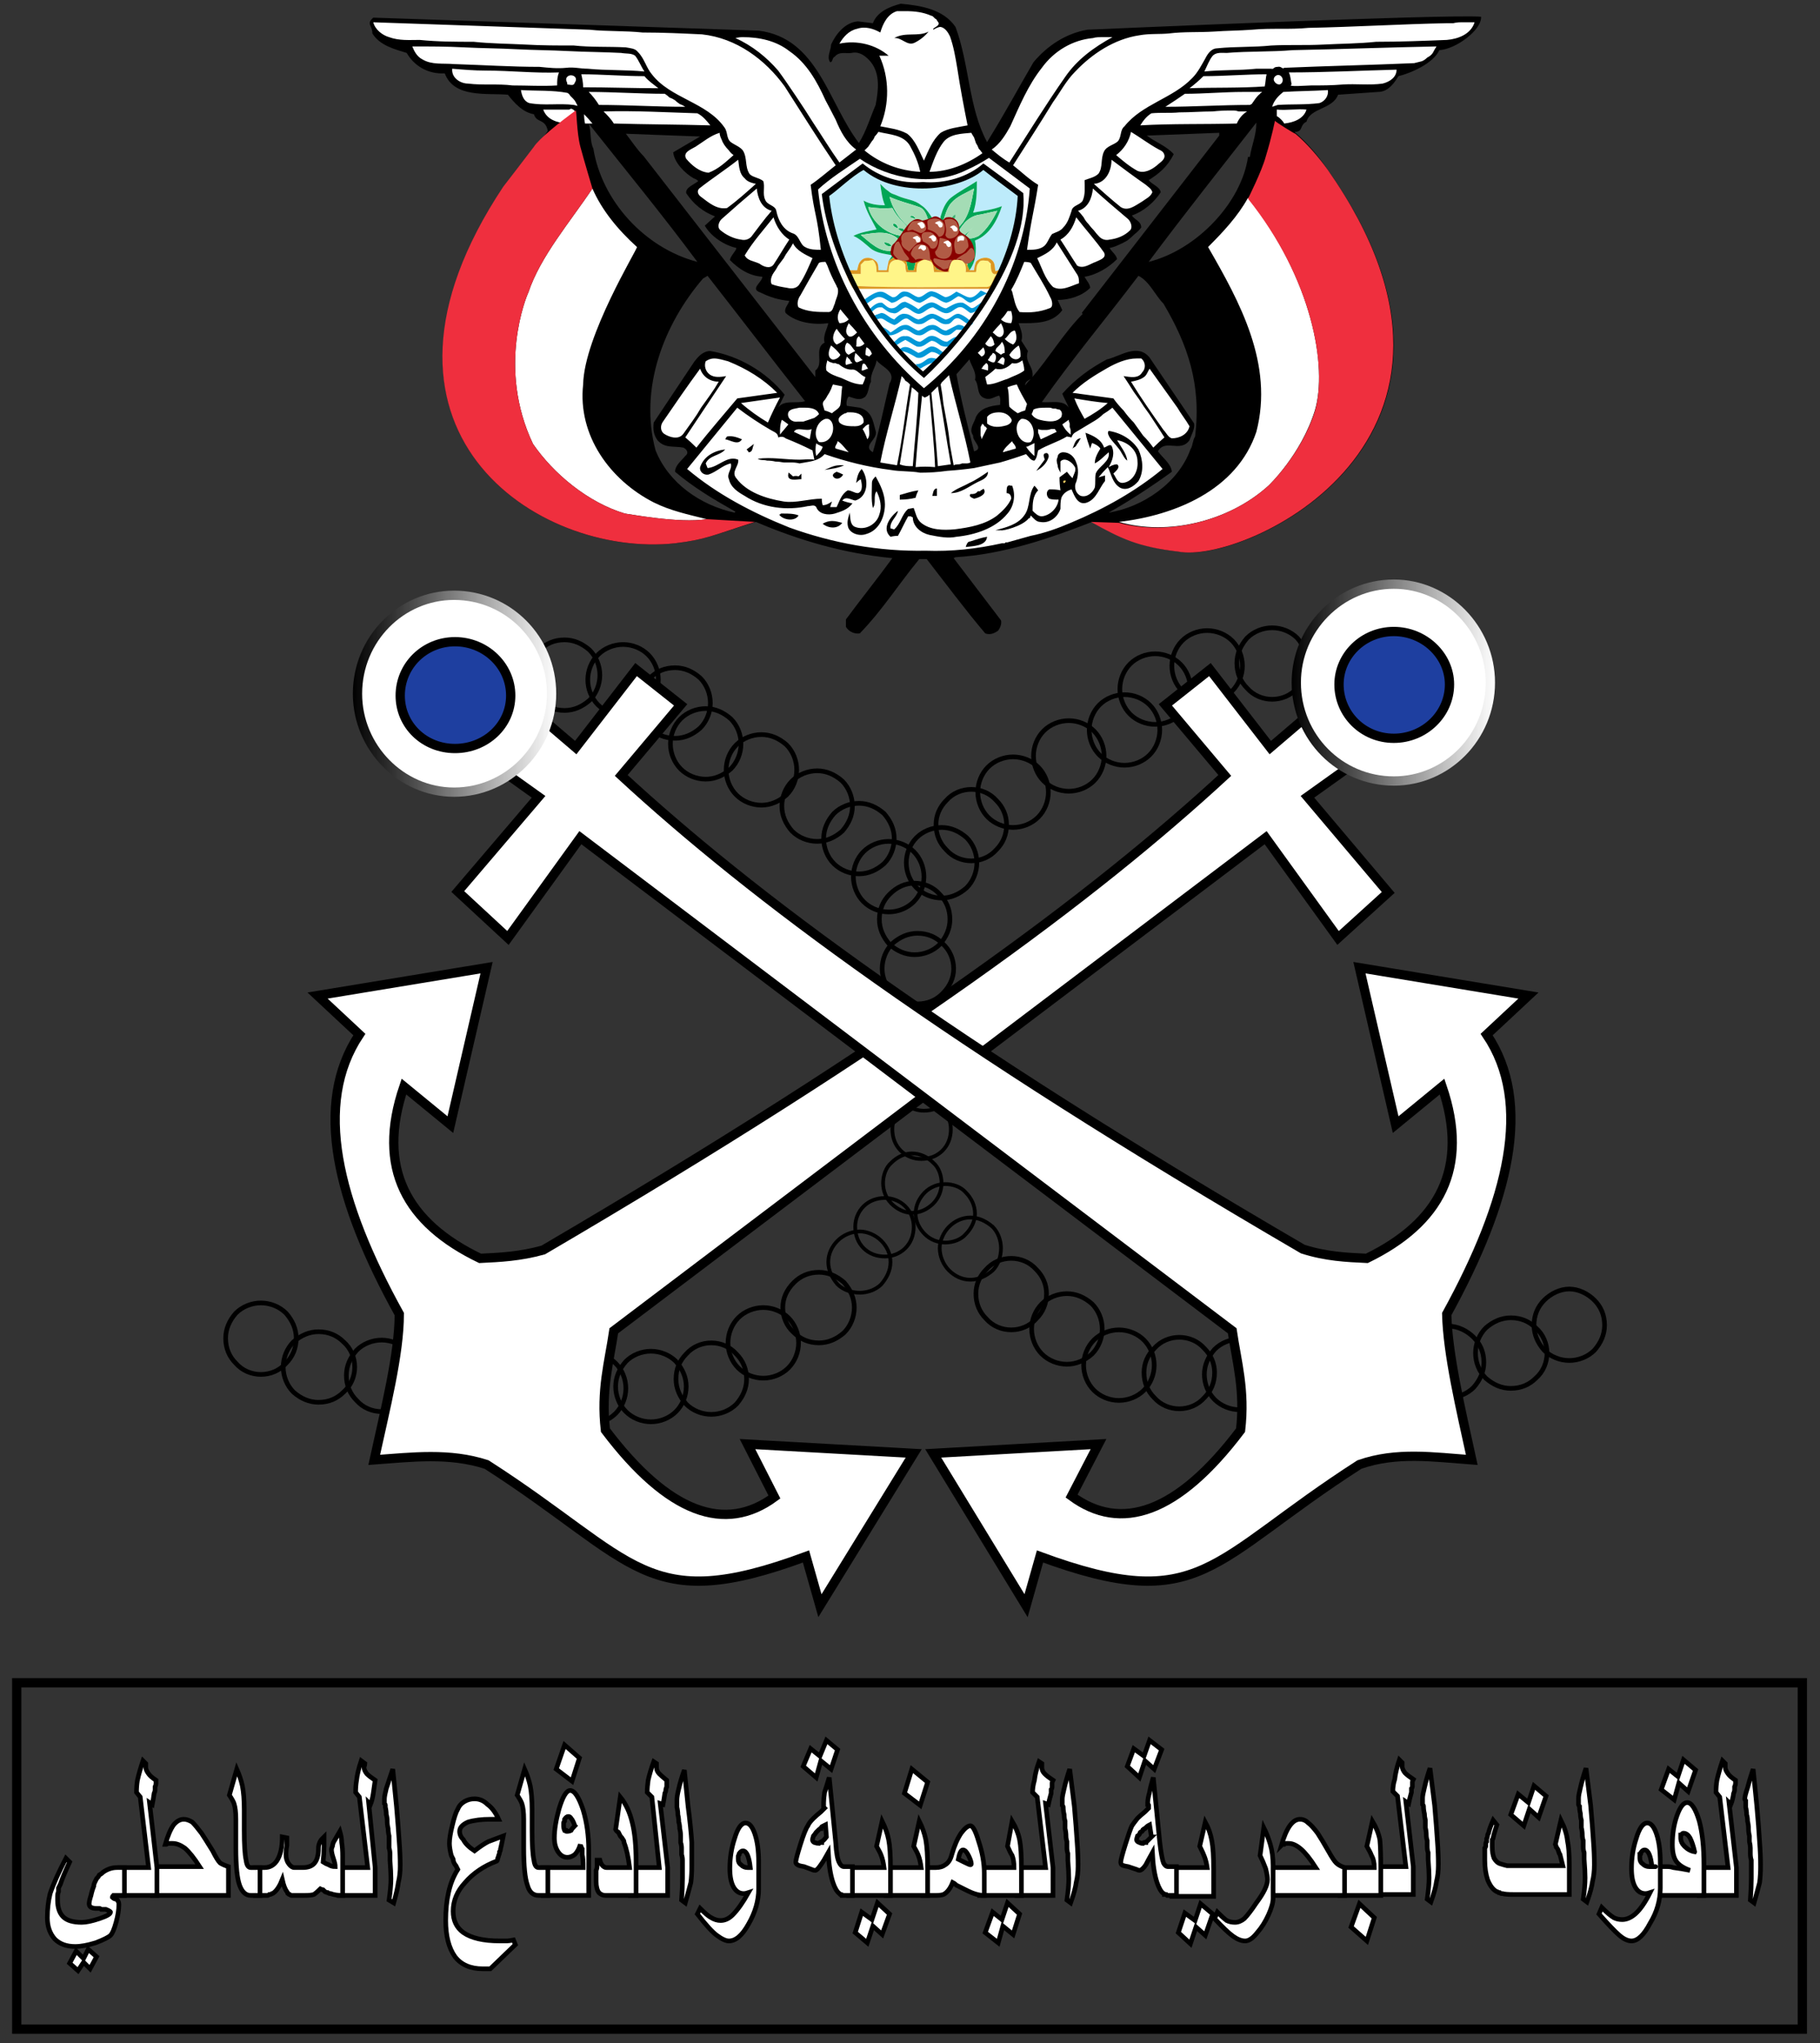 <?xml version="1.0" encoding="UTF-8" standalone="no"?>
<svg
   version="1.2"
   viewBox="0 0 196 220"
   width="196"
   height="220"
   id="svg4"
   sodipodi:docname="Yemeni_Navy.svg"
   xmlns:inkscape="http://www.inkscape.org/namespaces/inkscape"
   xmlns:sodipodi="http://sodipodi.sourceforge.net/DTD/sodipodi-0.dtd"
   xmlns="http://www.w3.org/2000/svg"
   xmlns:svg="http://www.w3.org/2000/svg">
  <rect x="0" y="0" width="196" height="220" fill="#333333" stroke="none"/>
  <sodipodi:namedview
     id="namedview4"
     pagecolor="#ffffff"
     bordercolor="#000000"
     borderopacity="0.25"
     inkscape:showpageshadow="2"
     inkscape:pageopacity="0.0"
     inkscape:pagecheckerboard="0"
     inkscape:deskcolor="#d1d1d1" />
  <title
     id="title1">Flag_of_the_Yemeni_Navy-svg</title>
  <defs
     id="defs4">
    <linearGradient
       id="g1"
       x2="1"
       gradientUnits="userSpaceOnUse"
       gradientTransform="matrix(21.948,0,0,22.225,139.079,73.528)">
      <stop
         offset="0"
         stop-color="#000000"
         id="stop1" />
      <stop
         offset="1"
         stop-color="#ffffff"
         id="stop2" />
    </linearGradient>
    <linearGradient
       id="g2"
       x2="1"
       gradientUnits="userSpaceOnUse"
       gradientTransform="matrix(21.948,0,0,22.225,37.97,74.662)">
      <stop
         offset="0"
         stop-color="#000000"
         id="stop3" />
      <stop
         offset="1"
         stop-color="#ffffff"
         id="stop4" />
    </linearGradient>
  </defs>
  <style
     id="style4">&#10;		.s0 { fill: none;stroke: #ffffff;stroke-width: 2.3 } &#10;		.s1 { fill: none;stroke: #000000;stroke-width: .5 } &#10;		.s2 { fill: none;stroke: #000000;stroke-width: .4 } &#10;		.s3 { fill: #000000 } &#10;		.s4 { fill: #ffffff } &#10;		.s5 { fill: #f5cd62 } &#10;		.s6 { fill: #ef2f3e } &#10;		.s7 { fill: #bdebfb } &#10;		.s8 { fill: #00a656 } &#10;		.s9 { fill: #a4dcb5 } &#10;		.s10 { fill: #42b573 } &#10;		.s11 { fill: #fff588 } &#10;		.s12 { fill: #729d46 } &#10;		.s13 { fill: #0098d8 } &#10;		.s14 { fill: #dc9822 } &#10;		.s15 { fill: #8a0000 } &#10;		.s16 { fill: #b15b45 } &#10;		.s17 { fill: #ffffff;stroke: #000000 } &#10;		.s18 { fill: #ffffff;stroke: url(#g1);stroke-width: 1 } &#10;		.s19 { fill: #ffffff;stroke: url(#g2);stroke-width: 1 } &#10;		.s20 { fill: #1e3fa0;stroke: #000000;stroke-width: 1 } &#10;	</style>
  <path
     id="path65"
     fill-rule="evenodd"
     class="s0"
     d="m 1.8,181.2 h 192.3 v 37.3 H 1.8 Z"
     style="stroke:#000000;stroke-width:1;stroke-dasharray:none;stroke-opacity:1" />
  <g
     id="g237">
    <path
       id="path67"
       fill-rule="evenodd"
       class="s1"
       d="m 70.9,73.2 c 0,1 -0.4,2 -1.1,2.7 -0.7,0.7 -1.7,1.1 -2.7,1.1 -1,0 -2,-0.4 -2.7,-1.1 -0.7,-0.7 -1.1,-1.7 -1.1,-2.7 0,-1 0.4,-2 1.1,-2.7 0.7,-0.7 1.7,-1.1 2.7,-1.1 1,0 2,0.4 2.7,1.1 0.7,0.7 1.1,1.7 1.1,2.7 z" />
    <path
       id="path69"
       fill-rule="evenodd"
       class="s1"
       d="m 76.5,75.7 c 0,1 -0.4,2 -1.1,2.7 -0.8,0.7 -1.7,1.1 -2.7,1.1 -1.1,0 -2,-0.4 -2.7,-1.1 -0.8,-0.7 -1.2,-1.7 -1.2,-2.7 0,-1 0.4,-2 1.2,-2.7 0.7,-0.7 1.6,-1.1 2.7,-1.1 1,0 1.9,0.4 2.7,1.1 0.7,0.7 1.1,1.7 1.1,2.7 z" />
    <path
       id="path71"
       fill-rule="evenodd"
       class="s1"
       d="m 79.8,80.1 c 0,1 -0.4,2 -1.1,2.7 -0.8,0.7 -1.7,1.1 -2.7,1.1 -1,0 -2,-0.4 -2.7,-1.1 -0.7,-0.7 -1.1,-1.7 -1.1,-2.7 0,-1 0.4,-2 1.1,-2.7 0.7,-0.7 1.7,-1.1 2.7,-1.1 1,0 1.9,0.4 2.7,1.1 0.7,0.7 1.1,1.7 1.1,2.7 z" />
    <path
       id="path73"
       fill-rule="evenodd"
       class="s1"
       d="m 85.8,82.9 c 0,1 -0.4,2 -1.1,2.7 -0.8,0.7 -1.7,1.1 -2.7,1.1 -1,0 -2,-0.4 -2.7,-1.1 -0.7,-0.7 -1.1,-1.7 -1.1,-2.7 0,-1 0.4,-2 1.1,-2.7 0.7,-0.7 1.7,-1.1 2.7,-1.1 1,0 1.9,0.4 2.7,1.1 0.7,0.7 1.1,1.7 1.1,2.7 z" />
    <path
       id="path75"
       fill-rule="evenodd"
       class="s1"
       d="m 91.8,86.8 c 0,1 -0.4,1.9 -1.1,2.7 -0.8,0.7 -1.7,1.1 -2.7,1.1 -1,0 -2,-0.4 -2.7,-1.1 -0.7,-0.8 -1.1,-1.7 -1.1,-2.7 0,-1 0.4,-2 1.1,-2.7 C 86,83.4 87,83 88,83 c 1,0 1.9,0.4 2.7,1.1 0.7,0.7 1.1,1.7 1.1,2.7 z" />
    <path
       id="path77"
       fill-rule="evenodd"
       class="s1"
       d="m 96.3,90.3 c 0,1 -0.4,2 -1.1,2.7 -0.8,0.7 -1.7,1.1 -2.7,1.1 -1,0 -2,-0.4 -2.7,-1.1 -0.7,-0.7 -1.1,-1.7 -1.1,-2.7 0,-1 0.4,-1.9 1.1,-2.7 0.7,-0.7 1.7,-1.1 2.7,-1.1 1,0 1.9,0.4 2.7,1.1 0.7,0.8 1.1,1.7 1.1,2.7 z" />
    <path
       id="path79"
       fill-rule="evenodd"
       class="s1"
       d="m 99.5,94.4 c 0,1 -0.4,2 -1.1,2.7 -0.7,0.7 -1.7,1.1 -2.7,1.1 -1,0 -2,-0.4 -2.7,-1.1 -0.7,-0.7 -1.1,-1.7 -1.1,-2.7 0,-1 0.4,-2 1.1,-2.7 0.7,-0.7 1.7,-1.1 2.7,-1.1 1,0 2,0.4 2.7,1.1 0.7,0.7 1.1,1.7 1.1,2.7 z" />
    <path
       id="path81"
       fill-rule="evenodd"
       class="s1"
       d="m 102.3,99 c 0,1 -0.4,1.9 -1.1,2.7 -0.7,0.7 -1.7,1.1 -2.7,1.1 -1,0 -1.9,-0.4 -2.7,-1.1 -0.7,-0.8 -1.1,-1.7 -1.1,-2.7 0,-1.1 0.4,-2 1.1,-2.7 0.8,-0.8 1.7,-1.2 2.7,-1.2 1,0 2,0.4 2.7,1.2 0.7,0.7 1.1,1.6 1.1,2.7 z m -70.4,45.1 c 0,1.1 -0.4,2 -1.1,2.7 -0.7,0.8 -1.7,1.2 -2.7,1.2 -1,0 -2,-0.4 -2.7,-1.2 -0.7,-0.7 -1.1,-1.6 -1.1,-2.7 0,-1 0.4,-1.9 1.1,-2.7 0.7,-0.7 1.7,-1.1 2.7,-1.1 1,0 2,0.4 2.7,1.1 0.7,0.8 1.1,1.7 1.1,2.7 z" />
    <path
       id="path83"
       fill-rule="evenodd"
       class="s1"
       d="m 38.2,147.2 c 0,1 -0.4,2 -1.2,2.7 -0.7,0.7 -1.6,1.1 -2.7,1.1 -1,0 -1.9,-0.4 -2.7,-1.1 -0.7,-0.7 -1.1,-1.7 -1.1,-2.7 0,-1 0.4,-2 1.1,-2.7 0.8,-0.7 1.7,-1.1 2.7,-1.1 1.1,0 2,0.4 2.7,1.1 0.8,0.7 1.2,1.7 1.2,2.7 z" />
    <path
       id="path85"
       fill-rule="evenodd"
       class="s1"
       d="m 44.9,148.1 c 0,1.1 -0.4,2 -1.1,2.7 -0.7,0.8 -1.7,1.2 -2.7,1.2 -1,0 -2,-0.4 -2.7,-1.2 -0.7,-0.7 -1.1,-1.6 -1.1,-2.7 0,-1 0.4,-1.9 1.1,-2.7 0.7,-0.7 1.7,-1.1 2.7,-1.1 1,0 2,0.4 2.7,1.1 0.7,0.8 1.1,1.7 1.1,2.7 z" />
    <path
       id="path87"
       fill-rule="evenodd"
       class="s1"
       d="m 52.2,149.1 c 0,1.1 -0.4,2 -1.1,2.7 -0.7,0.8 -1.7,1.2 -2.7,1.2 -1,0 -2,-0.4 -2.7,-1.2 -0.7,-0.7 -1.1,-1.6 -1.1,-2.7 0,-1 0.4,-1.9 1.1,-2.7 0.7,-0.7 1.7,-1.1 2.7,-1.1 1,0 2,0.4 2.7,1.1 0.7,0.8 1.1,1.7 1.1,2.7 z" />
    <path
       id="path89"
       fill-rule="evenodd"
       class="s1"
       d="m 59.6,149.6 c 0,1.1 -0.4,2 -1.1,2.7 -0.7,0.8 -1.7,1.2 -2.7,1.2 -1,0 -2,-0.4 -2.7,-1.2 -0.7,-0.7 -1.1,-1.6 -1.1,-2.7 0,-1 0.4,-1.9 1.1,-2.7 0.7,-0.7 1.7,-1.1 2.7,-1.1 1,0 2,0.4 2.7,1.1 0.7,0.8 1.1,1.7 1.1,2.7 z m 7.8,-0.1 c 0,1 -0.4,2 -1.1,2.7 -0.7,0.7 -1.7,1.1 -2.7,1.1 -1,0 -2,-0.4 -2.7,-1.1 -0.7,-0.7 -1.1,-1.7 -1.1,-2.7 0,-1 0.4,-2 1.1,-2.7 0.7,-0.7 1.7,-1.1 2.7,-1.1 1,0 2,0.4 2.7,1.1 0.7,0.7 1.1,1.7 1.1,2.7 z" />
    <path
       id="path91"
       fill-rule="evenodd"
       class="s1"
       d="m 73.9,149.3 c 0,1 -0.4,2 -1.1,2.7 -0.7,0.7 -1.7,1.1 -2.7,1.1 -1,0 -2,-0.4 -2.7,-1.1 -0.7,-0.7 -1.1,-1.7 -1.1,-2.7 0,-1 0.4,-1.9 1.1,-2.7 0.7,-0.7 1.7,-1.1 2.7,-1.1 1,0 2,0.4 2.7,1.1 0.7,0.8 1.1,1.7 1.1,2.7 z" />
    <path
       id="path93"
       fill-rule="evenodd"
       class="s1"
       d="m 80.4,148.5 c 0,1 -0.4,1.9 -1.1,2.7 -0.7,0.7 -1.7,1.1 -2.7,1.1 -1,0 -2,-0.4 -2.7,-1.1 -0.7,-0.8 -1.1,-1.7 -1.1,-2.7 0,-1.1 0.4,-2 1.1,-2.7 0.7,-0.8 1.7,-1.2 2.7,-1.2 1,0 2,0.4 2.7,1.2 0.7,0.7 1.1,1.6 1.1,2.7 z" />
    <path
       id="path95"
       fill-rule="evenodd"
       class="s1"
       d="m 86,144.6 c 0,1 -0.4,2 -1.1,2.7 -0.7,0.7 -1.7,1.1 -2.7,1.1 -1,0 -2,-0.4 -2.7,-1.1 -0.7,-0.7 -1.1,-1.7 -1.1,-2.7 0,-1 0.4,-2 1.1,-2.7 0.7,-0.7 1.7,-1.1 2.7,-1.1 1,0 2,0.4 2.7,1.1 0.7,0.7 1.1,1.7 1.1,2.7 z" />
    <path
       id="path97"
       fill-rule="evenodd"
       class="s1"
       d="m 92,140.8 c 0,1 -0.4,2 -1.1,2.7 -0.8,0.7 -1.7,1.1 -2.7,1.1 -1.1,0 -2,-0.4 -2.7,-1.1 -0.8,-0.7 -1.2,-1.7 -1.2,-2.7 0,-1 0.4,-1.9 1.2,-2.7 0.7,-0.7 1.6,-1.1 2.7,-1.1 1,0 1.9,0.4 2.7,1.1 0.7,0.8 1.1,1.7 1.1,2.7 z" />
    <path
       id="path99"
       fill-rule="evenodd"
       class="s2"
       d="m 95.9,135.9 c 0,0.9 -0.4,1.7 -1,2.4 -0.6,0.6 -1.5,0.9 -2.3,0.9 -0.9,0 -1.8,-0.3 -2.4,-0.9 -0.6,-0.7 -1,-1.5 -1,-2.4 0,-0.9 0.4,-1.7 1,-2.3 0.6,-0.6 1.5,-1 2.4,-1 0.8,0 1.7,0.4 2.3,1 0.6,0.6 1,1.4 1,2.3 z" />
    <path
       id="path101"
       fill-rule="evenodd"
       class="s2"
       d="m 98.4,132.1 c 0,0.9 -0.3,1.7 -0.9,2.3 -0.6,0.6 -1.4,0.9 -2.2,0.9 -0.9,0 -1.7,-0.3 -2.3,-0.9 -0.6,-0.6 -0.9,-1.4 -0.9,-2.3 0,-0.8 0.3,-1.6 0.9,-2.2 0.6,-0.6 1.4,-0.9 2.3,-0.9 0.8,0 1.6,0.3 2.2,0.9 0.6,0.6 0.9,1.4 0.9,2.2 z" />
    <path
       id="path103"
       fill-rule="evenodd"
       class="s1"
       d="m 102.7,104.3 c 0,1 -0.4,1.9 -1.2,2.7 -0.7,0.7 -1.6,1.1 -2.7,1.1 -1,0 -1.9,-0.4 -2.7,-1.1 -0.7,-0.8 -1.1,-1.7 -1.1,-2.7 0,-1 0.4,-2 1.1,-2.7 0.8,-0.7 1.7,-1.1 2.7,-1.1 1.1,0 2,0.4 2.7,1.1 0.8,0.7 1.2,1.7 1.2,2.7 z" />
    <path
       id="path105"
       fill-rule="evenodd"
       class="s2"
       d="m 101.4,127.4 c 0,0.8 -0.3,1.6 -0.9,2.2 -0.6,0.6 -1.4,1 -2.3,1 -0.8,0 -1.6,-0.4 -2.2,-1 -0.6,-0.6 -0.9,-1.4 -0.9,-2.2 0,-0.8 0.3,-1.7 0.9,-2.2 0.6,-0.6 1.4,-1 2.2,-1 0.9,0 1.7,0.4 2.3,1 0.6,0.5 0.9,1.4 0.9,2.2 z" />
    <path
       id="path107"
       fill-rule="evenodd"
       class="s2"
       d="m 102.4,121.6 c 0,0.9 -0.3,1.7 -0.9,2.3 -0.6,0.6 -1.4,0.9 -2.3,0.9 -0.8,0 -1.6,-0.3 -2.2,-0.9 -0.6,-0.6 -0.9,-1.4 -0.9,-2.3 0,-0.8 0.3,-1.6 0.9,-2.2 0.6,-0.6 1.4,-0.9 2.2,-0.9 0.9,0 1.7,0.3 2.3,0.9 0.6,0.6 0.9,1.4 0.9,2.2 z" />
    <path
       id="path109"
       fill-rule="evenodd"
       class="s2"
       d="m 102.7,116.5 c 0,0.8 -0.3,1.6 -0.9,2.2 -0.6,0.6 -1.4,0.9 -2.3,0.9 -0.8,0 -1.6,-0.3 -2.2,-0.9 -0.6,-0.6 -0.9,-1.4 -0.9,-2.2 0,-0.9 0.3,-1.7 0.9,-2.3 0.6,-0.6 1.4,-0.9 2.2,-0.9 0.9,0 1.7,0.3 2.3,0.9 0.6,0.6 0.9,1.4 0.9,2.3 z" />
    <path
       id="path111"
       fill-rule="evenodd"
       class="s3"
       d="m 102.9,2.9 c 1.5,4 1.4,8.7 3.4,12.4 2.1,-3.4 3.3,-5.7 5,-8.6 1.5,-1.8 3.5,-3.1 5.8,-3.5 0,0 38.6,-1.7 42.4,-1.4 0.1,1.4 -2.7,3.5 -4.5,3.6 -0.6,1.4 -3.1,2.5 -4.4,2.8 -0.7,1.2 -1.4,1.7 -2.2,1.7 l -4.3,0.3 c -0.6,1.6 -3,1.4 -3.4,2.9 -0.8,0.4 -0.3,1.1 -1.3,1.1 1.3,1.1 2.6,2.6 3.6,4.1 20.4,29 -9,42.5 -16,41.1 -4.4,-0.5 -6.2,-1.5 -9.4,-3.2 C 113,58 108,59.7 102.9,60 l -0.2,0.1 5.1,6.7 c 0.1,0.4 -0.1,0.8 -0.3,1.1 -0.4,0.3 -0.9,0.5 -1.4,0.3 -2.2,-2.6 -4.2,-5.3 -6.3,-8 H 99 c -2.3,2.8 -3.9,5.4 -6.4,8 C 92,68.3 91.4,68 91.1,67.5 v -0.8 c 1.7,-2.3 3.4,-4.4 5,-6.6 -5.2,-0.5 -10,-1.9 -14.7,-3.9 -4.8,1.5 -5.4,1.9 -8.7,2.3 -14.8,1.6 -35.9,-12.2 -18.4,-38.4 0,0 3.6,-4.4 3.6,-4.5 L 59,14.1 C 58.7,12.7 57.8,13.3 57.5,12.3 56.3,12.1 55.4,11.1 54.7,10.2 52.5,10 48.9,10.6 47.9,7.9 46.1,8 44.6,7.1 43.8,5.7 42.5,5.3 40.9,4.9 40.1,3.6 c 0,-0.9 -0.7,-1 0.1,-1.7 l 41.5,1.4 c 6.4,0.8 7.5,7.8 10.8,12.1 0.8,-1.3 1.2,-2.7 1.8,-4.1 C 94.6,9.7 94.8,8 93.8,6.7 93.3,6.1 92.6,5.5 91.7,5.7 91.1,5.8 90.4,5.5 89.9,6.1 89.6,6.2 89.7,6.7 89.4,6.7 89,6.1 89.5,5.4 89.5,4.8 90,3.7 91,2.4 92.4,2.3 L 94,2.5 c 0.5,-1.3 1.9,-1.8 3,-2.1 2.2,0.2 4.6,0.6 5.9,2.5 z m -8.5,35.9 c -0.1,0.8 -0.7,1.4 -0.6,2.3 -0.3,0.5 -0.2,1.1 -0.6,1.6 -0.6,0.5 -1.1,0.2 -1.8,0 -0.2,0.2 -0.3,0.7 -0.2,1 l 1.4,0.2 c 1.3,0.4 1.4,1.4 1.7,2.5 0.3,0.9 -1.5,1.6 -0.3,2.3 0.7,-2.4 1.2,-4.9 1.8,-7.4 0.8,-1.3 -0.9,-1.8 -1.4,-2.5 z m 10,-0.1 -1.4,1.6 c 0.5,2.8 1.2,5.5 1.9,8.3 1.1,-0.3 -0.2,-1.1 -0.1,-1.7 -0.5,-0.7 0.1,-1.3 0.3,-2 0.5,-1 1.6,-1.2 2.6,-1.3 0,-0.3 0.1,-0.7 -0.1,-1 -0.5,0.1 -0.9,0.5 -1.5,0.3 -1,-0.3 -0.6,-1.4 -1.1,-2 0.2,-0.8 -0.4,-1.5 -0.6,-2.2 z m 18.2,-9 c -3.4,4.5 -7.1,8.9 -10.4,13.6 1,0.1 2.3,-0.3 2.9,0.6 -0.2,-0.5 -0.5,-1 -0.7,-1.5 1.4,-1.6 3.1,-2.8 4.8,-3.7 1.4,-0.3 3.3,-1.8 4.6,-0.2 l 4.8,7.1 c 0.1,0.6 -0.3,1.2 -0.5,1.8 -1,1.4 -2.6,-0.2 -3.4,1.2 0.5,0.7 1.4,1.3 1.5,2.2 -2.2,1.6 -4.5,3.1 -6.8,4.4 3.7,-0.6 7.5,-3.2 8.8,-6.8 0.3,-0.5 0.2,-0.9 0.5,-1.4 0.7,-5.6 -0.8,-9.9 -3.4,-14.3 -0.9,-0.9 -1.5,-2.4 -2.7,-3 z m -46.4,0 -0.5,0.3 c -4.2,4.9 -6.9,11.8 -5.1,18.5 1.4,3.5 4.8,5.9 8.5,6.7 l 0.1,-0.1 c -2.3,-1.3 -4.5,-2.6 -6.5,-4.3 0,-0.7 0.7,-1.2 1.1,-1.7 0.4,-0.3 0.2,-0.7 -0.2,-0.9 -1.1,-0.2 -2,0.1 -2.8,-0.8 -0.4,-0.6 -0.5,-1.1 -0.4,-1.9 l 4.4,-6.6 c 0.4,-0.5 0.9,-1.1 1.7,-1.1 3,0.5 6,2.2 8,4.7 l -0.7,1.4 c 0.6,-0.9 2,-0.4 2.9,-0.7 C 83,38.5 79.8,34.3 76.2,29.7 Z M 67.4,14.4 c 0.7,0.9 1.2,1.7 1.9,2.4 l 18.5,23.8 v -0.7 c 1,-0.7 -0.2,-2.4 1,-3 -0.2,-0.8 0.3,-1.5 0.4,-2.1 -1.4,0.2 -3.4,0 -4.6,-1.1 C 84.4,33.2 84.9,32.8 85,32.4 83.9,32.3 82.9,32 81.9,31.5 80.7,31.1 82.1,30.4 82.1,29.8 80.7,29.7 79.6,29 78.6,28 78.7,27.5 79.3,27 79.3,26.7 78,26.4 76.6,25.5 75.9,24.3 l 1.1,-1 C 75.7,22.8 74.7,22 73.9,20.8 73.8,20.2 74.7,19.9 75.2,19.5 Q 75,19.3 74.7,19.2 c -0.9,-0.5 -2.1,-1.7 -2.2,-2.8 l 2.9,-1.7 c -3,-0.1 -5.2,-0.2 -8,-0.3 z m 63.9,0.2 v -0.3 l -7.8,0.3 c 0.9,0.7 2.1,1.1 2.9,2 -0.7,1.4 -1.6,2.1 -2.7,2.8 0.4,0.5 1.2,0.7 1.3,1.3 -0.7,1.1 -1.9,2.1 -3.1,2.5 0.3,0.5 1,0.6 1,1.3 q -0.3,0.4 -0.7,0.7 -0.4,0.4 -0.8,0.7 -0.5,0.3 -1,0.5 -0.4,0.2 -0.9,0.3 c 0.2,0.4 0.7,0.7 0.8,1.2 -0.9,0.9 -2.2,1.7 -3.5,1.9 0.2,0.4 0.6,0.8 0.6,1.2 -0.9,0.9 -2.3,1.3 -3.5,1.3 l 0.5,1.1 c -1.1,1.5 -3,1.4 -4.7,1.4 0.2,0.6 0.5,1.2 0.3,1.9 l 0.7,1.1 c -0.4,1.2 0.6,1.6 0.5,2.7 q 0,0.1 -0.1,0.2 c 1.9,-2.2 3.5,-4.9 5.5,-6.9 l -0.1,-0.1 10,-12.9 z m -20.9,26.9 q 0.3,-0.4 0.6,-0.7 c -0.3,0.2 -0.6,0.3 -0.6,0.7 z m 0.6,-0.7 q 0,-0.1 0.1,-0.1 -0.1,0 -0.1,0.1 z M 63.4,13.3 c 0.3,0.9 0.1,1.9 0.5,2.7 0.9,5.6 5.5,10.7 11.2,12.2 -3.7,-5 -7.9,-10.1 -11.7,-14.9 z m 71.9,-0.1 c -3.9,5 -7.8,9.9 -11.6,15 5.2,-1.3 10,-6.4 10.7,-11.3 h 0.2 c 0.2,-1.3 0.7,-2.3 0.7,-3.7 z" />
    <path
       id="path113"
       fill-rule="evenodd"
       class="s4"
       d="m 100.3,1.7 q 0.1,0 0.2,0.1 0.1,0.1 0.2,0.2 0.2,0.1 0.2,0.2 0.1,0.1 0.2,0.3 c 0,0.3 -0.4,0.4 -0.6,0.6 v 0.1 c 0.2,-0.1 0.5,-0.3 0.8,-0.3 0.5,0.1 0.8,0.6 1,1 0.4,1.1 0.6,2.3 0.8,3.5 0.3,2 0.7,4.1 1.1,6.1 -1,0.2 -2.1,0.3 -2.9,0.8 -0.9,0.8 -1.3,1.9 -1.8,3 -0.5,-1 -0.9,-2.2 -1.8,-2.9 -0.9,-0.5 -1.9,-0.6 -2.9,-0.8 1,-2.4 1,-5.2 -0.1,-7.6 q 0.5,0 1,0 C 94.3,4.8 92.3,4.3 90.4,4.7 c 0.4,-0.7 1,-1.4 1.9,-1.6 0.9,-0.3 1.8,0 2.5,0.4 0.3,-1 0.8,-2 1.8,-2.3 q 0.5,0 0.9,0 c 1,0 1.9,0.1 2.8,0.5 z M 63.5,3.2 c 1.9,0.2 3.8,0.1 5.7,0.3 2.2,0 4.3,0.1 6.4,0.2 3.7,0.4 6.8,2.7 8.9,5.6 1.8,2.8 3.6,5.7 5.5,8.5 -0.9,0.7 -1.8,1.5 -2.7,2.1 0.4,3.3 0.7,3.1 1.1,7 -0.5,0 -1.2,0 -1.7,-0.3 -0.6,-0.3 -0.6,-1.3 -1.4,-1.5 -1,-0.4 -1.5,-1.4 -1.7,-2.4 -0.1,-0.6 -1,-0.6 -1.2,-1.2 -0.3,-0.6 0,-1.4 -0.2,-2 C 81.7,19.1 81,19.1 80.7,18.7 80.2,17.9 80.5,17 80,16.2 79.7,15.8 79.1,15.6 78.7,15.3 78.2,14.9 78.4,14.2 78,13.7 76.1,11 72.2,10.6 70.2,8 69.6,7.3 69.4,6.3 68.7,5.6 68.4,5.2 67.9,5.2 67.4,5.1 65.5,5 63.6,5.1 61.8,4.9 60.1,4.9 58.3,4.9 56.6,4.8 54.7,4.7 52.9,4.7 51,4.5 49.1,4.5 47.2,4.5 45.2,4.3 44.1,4.3 43,4.4 41.9,4 41.2,3.8 40.4,3.2 40.2,2.4 q 11.7,0.4 23.3,0.8 z m 92.3,1.1 c -2.5,0.1 -5,0.2 -7.6,0.2 -1.9,0.2 -3.8,0.2 -5.7,0.3 -1.9,0.1 -3.7,0 -5.6,0.1 -1.9,0.2 -3.9,0.1 -5.8,0.3 -0.6,0 -1,0.5 -1.3,1.1 -0.4,0.7 -0.8,1.5 -1.4,2.1 -2.1,2.2 -5.4,2.8 -7.3,5.2 -0.5,0.4 -0.3,1.1 -0.7,1.6 -0.4,0.4 -1.2,0.5 -1.5,1.1 -0.4,0.8 -0.1,1.7 -0.6,2.4 -0.4,0.4 -1,0.5 -1.5,0.7 0,0.8 0.1,1.5 -0.2,2.2 -0.3,0.5 -1.1,0.5 -1.2,1.1 -0.2,0.6 -0.4,1.3 -0.9,1.8 -0.3,0.4 -0.8,0.5 -1.2,0.7 -0.4,0.5 -0.5,1.1 -1,1.4 -0.5,0.3 -1.1,0.3 -1.7,0.3 0.5,-3.6 0.7,-3.8 1.2,-7 -1,-0.6 -1.8,-1.4 -2.7,-2.1 1.4,-2.2 2.9,-4.5 4.3,-6.8 0.8,-1.1 1.4,-2.3 2.4,-3.3 1.8,-1.9 4.2,-3.5 6.9,-3.9 1.1,-0.2 2.2,-0.1 3.2,-0.2 1.6,-0.2 3.2,-0.1 4.8,-0.2 1.4,-0.1 2.8,-0.1 4.1,-0.2 2.1,-0.2 4.1,0 6.1,-0.2 5,-0.1 9.9,-0.4 14.8,-0.5 q 0.4,0 0.8,0 0.4,-0.1 0.8,-0.1 0.4,0 0.7,0 0.4,0 0.8,0 c -0.4,1.3 -1.8,1.8 -3,1.9 z M 96.3,4.1 C 97.1,4 97.7,5 98.5,4.6 99.1,4.3 99.6,3.9 100,3.4 98.9,4 97.5,3.4 96.3,4.1 Z M 85,5.5 c 1.9,1.3 3,3.3 3.9,5.3 0,0 0.7,1.3 1.1,2.1 0.5,1.2 1.1,2.4 2.2,3.2 q -0.9,0.7 -1.8,1.4 C 89.4,16.1 88.5,14.6 87.5,13.1 86.7,11.8 84.7,8.8 83.8,7.6 82.6,6.2 81,4.9 79.2,4.1 Q 79.6,4 80,4 c 1.8,0 3.6,0.4 5,1.5 z M 119.8,4 c -2,1.1 -3.8,2.4 -5.1,4.3 -2.1,3 -4,6.1 -6,9.2 -0.7,-0.4 -1.3,-0.9 -1.9,-1.4 0.9,-0.6 1.5,-1.6 2,-2.5 1,-2.2 1.9,-4.4 3.4,-6.3 1.3,-1.8 3.3,-3 5.5,-3.2 C 118,4 118.4,4 118.7,4 q 0.5,0 1.1,0 z M 50,5.1 c 1.9,0.1 3.8,0.1 5.6,0.2 1.9,0.1 3.7,0.1 5.6,0.2 1.9,0.1 3.8,0.1 5.7,0.2 0.5,0.1 1.1,0 1.5,0.3 0.4,0.5 0.6,1.1 1,1.7 C 67.4,7.5 65.3,7.6 63.3,7.4 62.5,7.4 61.8,7.2 61,7.3 60,7.4 59.1,7.3 58.1,7.2 55.1,7.2 52,7 48.9,6.9 47.7,6.8 46.5,7 45.5,6.4 44.9,6.1 44.6,5.5 44.4,5 46.3,5 48.1,5 50,5.1 Z m 104.3,0.6 q -0.2,0.3 -0.6,0.5 -0.3,0.3 -0.6,0.4 -0.4,0.1 -0.8,0.2 c -4.6,0.2 -9.3,0.3 -14,0.5 -0.2,0.2 -0.3,-0.2 -0.7,-0.1 -0.5,0 -0.4,0.3 -0.7,0.2 -0.5,0 -1.1,0 -1.6,0 -1.9,0.2 -3.8,0.1 -5.6,0.3 0.3,-0.6 0.5,-1.2 0.9,-1.7 0.4,-0.4 1,-0.3 1.5,-0.3 2.4,-0.2 4.8,-0.1 7.1,-0.3 5.2,-0.1 10.3,-0.3 15.5,-0.4 q -0.2,0.3 -0.4,0.7 z m -102,1.9 c 2.7,0 5.3,0.3 7.9,0.2 C 60,8.3 60,8.7 60,9.2 58.4,9.3 56.8,9.2 55.2,9.2 53.6,9 52,9.2 50.4,9 49.6,9 48.6,8.4 48.7,7.4 c 1.2,0.1 2.4,0.2 3.6,0.2 z M 148.9,9 c -1.4,0.2 -2.9,0 -4.3,0.1 -1.2,0.1 -2.3,0.1 -3.4,0.1 -0.4,0 -2.7,0.2 -2.1,-0.1 -0.1,-0.4 -0.1,-0.9 -0.3,-1.3 3.9,0 7.7,-0.2 11.6,-0.3 0,0.8 -0.7,1.3 -1.5,1.5 z M 69.4,8.2 c 0.4,0.5 1,0.9 1.5,1.3 -2.7,0 -5.4,-0.1 -8.1,-0.1 0,-0.5 -0.1,-1 -0.2,-1.4 2.3,0 4.5,0.2 6.8,0.2 z m 66.9,1.1 c -2.8,0.2 -5.5,0.1 -8.2,0.2 q 0.8,-0.6 1.5,-1.3 c 2.3,0 4.5,-0.2 6.8,-0.2 -0.1,0.4 -0.1,0.9 -0.2,1.3 z M 61.1,10 q 0.2,0.1 0.3,0.3 0.2,0.2 0.3,0.3 0.2,0.2 0.3,0.4 0.1,0.2 0.2,0.4 l -0.4,-0.1 c -1.6,-0.2 -3.2,0.1 -4.8,-0.2 -0.6,-0.2 -0.8,-0.8 -0.9,-1.4 1.7,0.1 3.4,0 5,0.3 z m 81,1.1 c -1.5,0.2 -3,0.1 -4.5,0.2 l -0.6,0.2 c 0.2,-0.7 0.7,-1.2 1.2,-1.6 1.6,-0.1 3.2,-0.1 4.8,-0.2 0.1,0.6 -0.3,1.2 -0.9,1.4 z m -70.5,-1 q 0.3,0.2 0.5,0.4 0.3,0.1 0.6,0.3 0.2,0.2 0.5,0.4 0.3,0.1 0.6,0.3 c -3.1,0 -6.2,-0.2 -9.3,-0.2 Q 64,10.5 63.4,9.9 c 2.7,0 5.5,0.2 8.2,0.2 z m 62.8,-0.2 q 0.2,0 0.5,0 0.3,0 0.5,0 0.3,0 0.5,0 c 0,0.1 -0.2,0.1 -0.2,0.2 -0.4,0.3 -0.6,0.7 -0.9,1.1 l -0.2,0.1 c -3.1,0 -6.1,0.2 -9.1,0.2 q 1.1,-0.7 2.1,-1.4 c 2.1,0 4.2,-0.2 6.3,-0.2 q 0.2,0 0.5,0 z M 61.1,13.3 H 61 c -1,-0.1 -2.1,-0.4 -2.5,-1.5 1,0 1.9,0 2.8,0 l 0.2,-0.1 c 1,0.3 0.1,1.3 -0.4,1.6 z m 79.6,-1.5 c -0.3,1 -1.4,1.4 -2.4,1.5 q -0.1,-0.2 -0.3,-0.4 c -0.1,-0.1 -0.3,-0.3 -0.5,-0.4 q 0,-0.1 0,-0.1 0,-0.1 0,-0.2 0,-0.1 0,-0.2 0,-0.1 0,-0.2 c 1.1,0.1 2.2,-0.1 3.2,0 z m -7.8,0.1 q 0.2,0 0.5,0.1 0.2,0 0.4,0 0.2,0 0.5,0 c -0.5,0.3 -0.9,0.8 -1.1,1.3 -3.5,0.1 -7,0 -10.4,0.2 0.3,-0.5 0.7,-1 1.2,-1.3 1,-0.1 2,0 3,-0.1 1.2,0 2.4,-0.1 3.6,-0.1 q 0.9,-0.1 1.8,-0.1 0.3,0 0.5,0 z m -57.8,0.3 c 0.6,0.3 1,0.8 1.4,1.3 C 73,13.4 69.6,13.4 66.1,13.3 65.8,12.8 65.4,12.4 65,12 c 3.4,-0.1 6.8,0.1 10.1,0.2 z m -11.3,1.1 q -0.4,0 -0.8,0 -0.1,-0.5 -0.1,-1 0.5,0.5 0.9,1 z m 61,2.8 c 0.2,0.1 0.5,0.2 0.6,0.6 0.1,0.5 -0.5,0.8 -0.8,1.1 -0.6,0.5 -1.4,0.9 -2.1,0.6 -0.9,-0.5 -1.6,-1.1 -2.3,-1.7 0.8,-0.6 1.4,-1.5 1.6,-2.5 1,0.6 1.9,1.3 3,1.9 z M 98,15.7 c 0.5,0.9 0.9,1.8 1.1,2.8 -2.2,-0.1 -4.3,-0.9 -6,-2.3 q 0.2,-0.2 0.4,-0.4 0.2,-0.3 0.4,-0.6 0.2,-0.2 0.3,-0.5 0.2,-0.2 0.4,-0.5 c 1.2,0.3 2.7,0.3 3.4,1.5 z M 77.7,15 q 0.1,0.3 0.3,0.6 0.2,0.3 0.5,0.6 0.2,0.3 0.5,0.5 c -0.8,0.7 -1.6,1.5 -2.7,1.9 -1,-0.1 -1.8,-0.8 -2.4,-1.5 -0.4,-0.7 0.5,-1 1,-1.3 0.8,-0.5 1.6,-1.2 2.6,-1.5 q 0,0.3 0.2,0.7 z m 27.2,-0.2 q 0.1,0.3 0.2,0.6 0.2,0.3 0.3,0.6 0.2,0.2 0.4,0.5 c -1.7,1.2 -3.7,2 -5.7,2 0.4,-1.1 0.8,-2.3 1.5,-3.2 0.7,-0.9 2,-0.9 3,-1 q 0.1,0.2 0.3,0.5 z m -24.7,4.4 c 0.3,0.4 0.8,0.5 1.2,0.6 -1,0.9 -2,1.8 -3.1,2.6 -1.1,0.2 -2,-0.6 -2.8,-1.2 -0.3,-0.2 -0.5,-0.6 -0.2,-0.9 1.4,-1.1 2.8,-2 4.2,-3.1 0.1,0.7 0.1,1.5 0.7,2 z m 43.2,0.7 c 0.2,0.2 0.6,0.4 0.7,0.8 -0.2,0.5 -0.7,0.7 -1.1,1 -0.7,0.4 -1.5,1.1 -2.3,0.6 -1,-0.8 -2,-1.7 -2.9,-2.5 1.3,-0.1 1.9,-1.4 1.9,-2.6 1.2,0.9 2.4,1.8 3.7,2.7 z m -40.3,2.8 c -0.8,0.9 -1.5,1.9 -2.2,2.8 -0.3,0.3 -0.7,0.4 -1.1,0.3 -0.8,-0.1 -1.6,-0.5 -2.2,-1 -0.4,-0.3 -0.2,-0.9 0.1,-1.2 q 1.9,-1.7 3.8,-3.3 c 0.1,1 0.5,2.1 1.6,2.4 z m 38.4,0.9 c 0.3,0.3 0.5,0.9 0.2,1.2 -0.6,0.6 -1.4,0.9 -2.2,1 -0.4,0.1 -0.8,0 -1.1,-0.3 q -0.3,-0.3 -0.6,-0.7 -0.3,-0.3 -0.6,-0.7 -0.3,-0.3 -0.5,-0.7 -0.3,-0.4 -0.6,-0.7 c 1.1,-0.3 1.5,-1.4 1.6,-2.4 1.2,1.1 2.5,2.2 3.8,3.3 z M 85,25.8 c -0.6,0.9 -1.1,1.8 -1.7,2.7 -0.4,0.5 -1.1,0.2 -1.5,-0.1 -0.6,-0.3 -1.3,-0.3 -1.6,-0.9 0.9,-1.5 2,-2.7 3.1,-4.1 0.3,1 0.9,1.9 1.7,2.4 z m 33.9,1.4 c 0.3,0.6 -0.5,0.8 -0.9,1 -0.6,0.2 -1.3,0.8 -2,0.4 -0.6,-0.9 -1.2,-1.9 -1.8,-2.8 0.9,-0.5 1.4,-1.4 1.7,-2.4 1,1.3 2.1,2.5 3,3.8 z m -3,2.2 c 0.3,0.4 0.3,0.7 0.3,1.1 -0.9,0.3 -1.9,0.9 -2.8,0.4 -0.9,-0.9 -1.2,-2.1 -1.7,-3.1 0.8,-0.4 1.7,-0.8 2.1,-1.7 0.7,1.1 1.4,2.2 2.1,3.3 z M 87.5,27.8 c -0.4,0.9 -0.8,1.9 -1.4,2.8 -0.3,0.5 -0.9,0.5 -1.3,0.4 -0.6,-0.1 -1.2,-0.2 -1.7,-0.4 -0.2,-0.4 0,-0.9 0.2,-1.2 q 0.3,-0.4 0.5,-0.8 0.3,-0.4 0.6,-0.8 0.2,-0.4 0.5,-0.8 0.3,-0.4 0.5,-0.8 c 0.4,0.8 1.3,1.2 2.1,1.6 z m 1.6,0.8 q 0.4,1.1 1,2.2 c 0,0 0,0.1 0.1,0.2 0.2,0.6 -0.2,1.2 -0.3,1.7 -0.2,0.4 -0.2,0.9 -0.7,0.9 -1.1,0 -2.2,0 -3.2,-0.5 -0.2,-0.3 -0.1,-0.9 0.2,-1.3 q 1,-1.8 2,-3.5 c 0.2,-0.1 0.5,-0.1 0.7,-0.1 q 0.1,0.2 0.2,0.4 z M 111,28.3 c 0.7,1.2 1.5,2.4 2.1,3.7 0.2,0.3 0.4,1.1 -0.1,1.2 -1,0.4 -2.1,0.5 -3.2,0.4 -0.5,-0.6 -0.6,-1.5 -0.8,-2.2 l -0.1,-0.2 c 0.6,-1 1,-2 1.4,-3 q 0.4,0 0.7,0.1 z m -19.6,6.1 q -0.4,0.4 -1,0.4 c -0.3,-0.5 -0.2,-1 0.1,-1.5 0.3,0.4 0.6,0.7 0.9,1.1 z m 17.5,0.4 c -0.4,0 -0.8,-0.1 -1.1,-0.4 q 0.4,-0.4 0.7,-0.9 h 0.4 c 0.1,0.4 0.2,0.8 0,1.3 z m -16.6,1 c -0.2,0.2 -0.6,0.6 -0.9,0.4 -0.5,-0.4 -0.2,-1 0,-1.4 q 0.5,0.5 0.9,1 z m 15.6,0.4 c -0.4,0.3 -0.7,-0.2 -1,-0.4 q 0.4,-0.5 0.9,-1 c 0.2,0.4 0.5,1 0.1,1.4 z M 91,36.5 q -0.4,0.4 -0.9,0.6 c -0.6,-0.4 -0.4,-1.2 0,-1.7 q 0.4,0.6 0.9,1.1 z m 18.1,0.6 q -0.5,-0.2 -0.9,-0.6 c 0.4,-0.3 0.6,-0.9 1.1,-0.9 0.2,0.5 0.3,1.1 -0.2,1.5 z M 93.1,37 c -0.2,0.2 -0.5,0.4 -0.9,0.3 0.1,-0.4 -0.1,-0.8 0.3,-1.1 q 0.3,0.4 0.6,0.8 z m 14,0.1 c -0.4,0.4 -0.8,0.2 -1,-0.1 q 0.3,-0.4 0.6,-0.8 c 0.3,0.3 0.3,0.6 0.4,0.9 z m 1.1,0.9 c -0.1,0 -0.3,0.1 -0.4,0.2 q -0.3,-0.2 -0.6,-0.4 0,-0.1 0.1,-0.3 0.1,-0.1 0.2,-0.2 0.1,-0.1 0.2,-0.2 0.1,-0.1 0.2,-0.3 c 0.3,0.4 0.3,0.8 0.3,1.2 z M 92.1,37.8 q -0.4,0.2 -0.7,0.4 c -0.5,-0.2 -0.5,-0.9 -0.2,-1.3 0.4,0.1 0.6,0.6 0.9,0.9 z m -1.6,0.4 c -0.1,0.3 -0.6,0.6 -0.9,0.5 -0.6,-0.3 -0.3,-1.1 -0.1,-1.5 0.4,0.3 0.7,0.6 1,1 z m 19.4,0.2 c -0.3,0.5 -1,0.3 -1.2,-0.2 q 0.4,-0.6 1,-1 c 0.2,0.4 0.2,0.8 0.2,1.2 z m -16,-0.3 -0.3,0.3 c -0.1,-0.1 -0.3,-0.1 -0.4,-0.2 q 0,-0.4 0.1,-0.8 c 0.3,0.1 0.5,0.4 0.6,0.7 z m 11.8,0.3 q -0.2,-0.2 -0.4,-0.4 0.3,-0.3 0.6,-0.6 c 0.2,0.4 0.3,0.8 -0.2,1 z m -12.8,0.4 c -0.3,0 -0.6,0.4 -0.8,0.1 -0.2,-0.3 0,-0.6 0,-0.9 0.3,0.2 0.5,0.5 0.8,0.8 z m 14.2,0.2 c -0.2,0.1 -0.5,-0.1 -0.7,-0.2 q 0,-0.1 0.1,-0.2 0.1,-0.1 0.1,-0.2 0.1,-0.1 0.2,-0.2 0.1,-0.1 0.1,-0.2 c 0.5,0.1 0.4,0.7 0.2,1 z M 91.3,38.5 q 0.1,0.1 0.2,0.2 0.1,0.1 0.1,0.2 0.1,0.1 0.2,0.2 l -0.7,0.2 c -0.1,-0.3 0,-0.6 0.1,-0.9 q 0.1,0.1 0.1,0.1 z m 16.9,0.2 c 0,0.2 -0.1,0.5 -0.1,0.6 q -0.3,-0.1 -0.7,-0.3 c 0.2,-0.1 0.3,-0.4 0.5,-0.5 0.1,-0.1 0.2,0 0.3,0.2 z m -29.8,0.2 c 2,0.8 3.8,1.9 5.3,3.4 -1.4,0.2 -2.9,0.4 -4.3,0.6 -1.5,1.8 -3,3.5 -4.4,5.3 Q 74.4,47.6 73.8,47.1 76,43.8 78.2,40.5 C 77.6,40.6 76.9,40.7 76.4,40.3 76,40 75.8,39.4 76,38.9 c 0.3,-0.2 0.6,-0.3 0.9,-0.3 0.5,0 1.1,0.2 1.5,0.3 z m 44.2,-0.3 q 0,0 0.1,0 0,0 0.1,0 0.1,0 0.1,0 c 0.5,0.4 0.5,1.1 0.1,1.5 -0.4,0.7 -1.3,0.5 -2,0.4 q 0.6,0.9 1.1,1.7 0.6,0.8 1.1,1.6 0.6,0.8 1.1,1.6 0.6,0.9 1.1,1.7 -0.6,0.5 -1.2,1.1 -0.5,-0.7 -1.1,-1.3 -0.5,-0.7 -1,-1.4 -0.6,-0.6 -1.1,-1.3 -0.6,-0.6 -1.1,-1.3 c -1.5,-0.2 -2.9,-0.4 -4.4,-0.6 1.1,-1.1 2.4,-1.9 3.8,-2.7 0.9,-0.5 2,-1 3.1,-1 q 0.1,0 0.2,0 z M 89.4,39 q 0.1,0 0.3,0.1 0.1,0 0.3,0 0.1,0.1 0.3,0.1 c 0.4,0.3 0.8,0.6 1.4,0.6 0.6,-0.1 0.9,0.6 1.5,0.8 Q 93.1,41 92.9,41.4 C 92,41.4 91.3,41 90.6,40.7 90,40.5 89.4,40.3 89,39.9 c -0.1,-0.4 0,-0.7 0.1,-1.1 q 0.1,0.1 0.3,0.2 z m 20.9,0.9 c -0.5,0.4 -1.2,0.6 -1.8,0.9 -0.7,0.2 -1.4,0.6 -2.2,0.6 q -0.1,-0.4 -0.2,-0.8 c 0.4,-0.3 0.8,-0.6 1.1,-0.9 0.7,0.2 1.3,-0.1 1.8,-0.6 0.4,0.1 0.7,0 1.1,-0.3 0.1,0.4 0.2,0.7 0.2,1.1 z m -3.9,0 q -0.4,-0.1 -0.7,-0.2 0,-0.1 0.1,-0.1 0,-0.1 0.1,-0.2 0.1,-0.1 0.1,-0.1 0.1,-0.1 0.2,-0.2 c 0.3,0.1 0.2,0.5 0.2,0.8 z M 93.5,39.7 c -0.2,0 -0.4,0.2 -0.7,0.2 q 0,-0.4 0.1,-0.7 c 0.3,-0.2 0.4,0.3 0.6,0.5 z m -16.1,1.4 q -0.4,0.7 -0.9,1.4 -0.5,0.7 -1,1.4 -0.4,0.7 -0.9,1.4 -0.5,0.7 -1,1.4 c -0.5,0.7 -1.5,0.4 -2.1,0 -0.4,-0.3 -0.4,-0.9 -0.1,-1.3 1.3,-1.9 2.6,-3.8 4,-5.7 0.3,0.9 1.1,1.4 2,1.4 z m 49.4,2.8 c 0.4,0.7 0.9,1.3 1.3,2 -0.2,0.9 -1.1,1.3 -1.9,1.3 -0.4,-0.1 -0.6,-0.6 -0.9,-0.9 -1.2,-1.7 -2.4,-3.4 -3.5,-5.2 0.5,-0.1 1,-0.2 1.4,-0.5 0.3,-0.2 0.4,-0.6 0.6,-0.9 1,1.4 2,2.8 3,4.2 z m -22.3,5.9 q -0.2,0.1 -0.4,0.1 -0.3,0 -0.5,0 -0.2,0.1 -0.4,0.1 -0.3,0 -0.5,0.1 -0.2,-1.1 -0.4,-2.2 -0.1,-1.1 -0.3,-2.2 -0.2,-1.1 -0.4,-2.2 -0.1,-1 -0.3,-2.1 l 0.1,-0.2 q 0.4,-0.4 0.8,-0.8 c 0.7,3.1 1.7,6.3 2.3,9.4 z m -7.2,-9.1 q 0.1,0.1 0.2,0.3 0.2,0.1 0.3,0.2 0.1,0.1 0.2,0.2 c -0.5,2.9 -0.8,5.8 -1.4,8.7 -0.6,-0.1 -1.2,-0.2 -1.8,-0.3 0.6,-3.1 1.6,-6.2 2.3,-9.3 q 0.1,0.1 0.2,0.2 z m -6.6,0.9 c -0.1,0.7 -0.1,1.4 -0.2,2 -0.1,0.4 -0.6,0.6 -0.9,0.9 q -0.4,-0.2 -0.8,-0.3 c -0.1,-0.4 -0.3,-0.7 -0.1,-1 q 0.2,-0.2 0.3,-0.4 0.1,-0.2 0.3,-0.5 0.1,-0.2 0.2,-0.4 0.1,-0.3 0.2,-0.5 0.5,0.1 1,0.2 z m 19.9,1.9 q -0.1,0.3 -0.2,0.7 -0.4,0.1 -0.8,0.3 c -0.3,-0.2 -0.6,-0.4 -0.9,-0.7 -0.1,-0.7 0,-1.4 -0.2,-2.1 q 0.5,-0.2 1,-0.3 c 0.3,0.7 0.7,1.4 1.1,2.1 z m -8.2,6.5 q -0.7,0.1 -1.4,0.2 -0.3,-4 -0.7,-7.9 0.4,-0.4 0.7,-0.7 c 0.5,2.8 0.9,5.6 1.4,8.4 z m -3.5,-7.7 c -0.1,2.7 -0.4,5.3 -0.6,7.9 -0.5,0 -0.9,0 -1.4,-0.2 q 0.7,-4.2 1.3,-8.3 0.4,0.3 0.7,0.6 z m 1.8,8 q -1.1,-0.1 -2.1,0 0.3,-3.9 0.7,-7.7 c 0.1,0.1 0.2,0.2 0.3,0.2 q 0.3,-0.1 0.5,-0.3 c 0.2,2.6 0.5,5.2 0.6,7.8 z m -18,-4.8 c -1,-0.6 -2,-1.3 -2.9,-2.1 1.4,-0.2 2.8,-0.4 4.2,-0.6 q -0.7,1.3 -1.3,2.7 z m 36.6,-2.1 c -0.8,0.7 -1.6,1.2 -2.5,1.7 -0.4,-0.7 -0.8,-1.4 -1.1,-2.2 1.2,0.2 2.4,0.4 3.6,0.5 z M 83,46.3 c 0.3,0.2 0.8,0.3 0.8,0.8 0.3,-0.1 0.6,-0.1 0.8,0.1 1,0.4 1.9,0.8 2.9,1.3 q 0.1,0.5 0.2,1 c -0.5,-0.1 -1.1,0 -1.6,0 -1.5,0 -3,-0.3 -4.5,-0.1 0.3,0.2 0.7,0.1 1,0.2 q 0.5,0 0.9,0.1 0.4,0 0.9,0.1 0.4,0 0.9,0 0.4,0 0.8,0.1 c 1,-0.2 2,-0.2 2.7,-1 2.3,0.8 4.7,1.4 7.1,1.7 1.1,0.2 2.1,0.1 3.2,0.3 q 1.5,0 2.9,-0.2 1.5,-0.1 2.9,-0.3 1.4,-0.3 2.8,-0.6 1.4,-0.4 2.8,-0.9 c 0.3,0.3 0.5,0.7 0.9,0.7 0.3,-0.3 0.3,-0.8 0.4,-1.1 1,-0.6 2.1,-0.9 3.1,-1.5 l 0.5,0.1 q 0.1,-0.4 0.5,-0.6 0.5,-0.3 1,-0.6 0.5,-0.3 1,-0.6 0.5,-0.3 0.9,-0.7 0.5,-0.3 1,-0.7 c 1.8,2.2 3.6,4.4 5.4,6.6 -2.9,2.4 -6.3,4.3 -9.9,5.8 -1.4,0.6 -2.8,1.1 -4.3,1.4 l -2.5,0.7 q -0.1,0 -0.2,0 0,0 -0.1,0.1 -0.1,0 -0.1,0 -0.1,0 -0.2,0 c -2.7,0.6 -5.4,0.9 -8.2,0.8 -5,0.1 -10,-0.8 -14.7,-2.5 -4,-1.6 -7.8,-3.6 -11,-6.3 1.8,-2.2 3.6,-4.4 5.4,-6.6 q 1.7,1.3 3.6,2.4 z m 5.2,-1.7 q -0.2,0.2 -0.5,0.4 -0.3,0.1 -0.6,0.2 -0.3,0.1 -0.6,0.2 -0.3,0 -0.6,0 c -0.6,0.1 -1.2,-0.4 -1,-1 0.2,-0.4 0.8,-0.4 1.2,-0.5 q 0.2,0 0.6,0 c 0.6,0 1.3,0.1 1.5,0.7 z M 113,43.9 q 0.2,0 0.4,0.1 0.2,0 0.3,0 0.2,0.1 0.4,0.1 c 0.3,0.2 0.3,0.5 0.2,0.8 -0.5,0.6 -1.3,0.5 -1.9,0.4 -0.5,-0.1 -1,-0.2 -1.3,-0.7 q 0.1,-0.2 0.2,-0.5 c 0.4,-0.2 0.9,-0.2 1.4,-0.2 q 0.2,0 0.3,0 z m -20,1.6 c -0.2,0.3 -0.6,0.4 -0.9,0.4 -0.6,0 -1.3,0 -1.7,-0.4 -0.3,-0.5 0.2,-0.8 0.6,-1 q 0.1,0 0.1,0 0.1,-0.1 0.2,-0.1 0.1,0 0.2,0 0,0 0.1,0 c 0.8,0 1.5,0.3 1.4,1.1 z m 15.9,-0.4 c 0.2,0.3 -0.2,0.6 -0.5,0.7 -0.7,0.2 -1.5,0.3 -2.1,-0.2 0,-0.1 0,-0.5 0,-0.7 0.3,-0.4 0.8,-0.5 1.3,-0.5 0.5,0 1,0.2 1.3,0.7 z m -19.3,0.4 c 0.4,0.9 -0.2,2.3 -1.4,2.1 -0.7,-0.7 -0.3,-2.2 0.7,-2.5 q 0,0 0,0 0.1,0 0.1,0 0,0 0,0 0.1,0 0.1,0 c 0.2,0 0.4,0.2 0.5,0.4 z m 21.4,2.1 c -1.3,0.4 -2.1,-1.8 -1,-2.5 1.2,-0.1 1.7,1.7 1,2.5 z M 84.9,45.7 c -0.3,0.4 -0.6,0.7 -0.9,1.1 0,-0.6 0,-1.1 0.2,-1.6 q 0.3,0.2 0.7,0.5 z m 30.3,-0.1 q 0,0.2 0,0.4 0.1,0.2 0.1,0.4 0,0.2 0,0.4 c -0.4,-0.3 -0.7,-0.7 -0.9,-1.1 l 0.7,-0.5 q 0,0.2 0.1,0.4 z m -9.3,0.1 q 0.1,0.1 0.1,0.2 0.1,0 0.2,0.1 0,0.1 0.1,0.1 -0.3,0.6 -0.6,1.2 0,-0.2 -0.1,-0.4 0,-0.2 0,-0.4 0,-0.2 0,-0.5 0.1,-0.2 0.2,-0.4 0,0.1 0.1,0.1 z m -12.5,1.6 q -0.2,-0.6 -0.5,-1.1 c 0.2,-0.2 0.4,-0.5 0.7,-0.5 -0.1,0.5 0.2,1.2 -0.2,1.6 z m 26.1,-0.2 c 0.4,0.6 1,1.1 1.3,1.7 0.2,0.3 0.3,0.6 0.6,0.8 -0.1,-0.8 -0.7,-1.5 -1.1,-2.2 1.2,0.2 2.2,1.1 2.2,2.3 0.1,1 -0.5,2.2 -1.6,2.3 -0.6,0 -0.7,-0.6 -1,-1 0.3,-0.3 0.8,-0.7 0.4,-1 -0.4,0 -0.7,0.2 -0.9,0.3 0.4,-0.7 0.7,-1.5 0.3,-2.3 -0.2,-0.2 -0.5,0.1 -0.8,0.2 -0.3,-0.9 -1.2,-1.3 -2,-1.6 0.1,0.6 0.3,1.1 0.5,1.7 l 0.2,-0.6 c 0.3,0.1 0.7,0.3 0.9,0.6 -0.3,0.5 -0.6,1 -0.6,1.6 0.6,-0.3 1,-0.8 1.5,-1.2 0.2,1 -1.1,1.5 -1.4,2.3 -0.1,0.5 0,1 -0.1,1.5 -0.2,0.5 -0.8,1.1 -1.5,0.9 -0.5,-0.2 -0.8,-0.9 -0.5,-1.5 0.2,-0.6 0.3,-1.4 0,-2.1 -0.2,-0.6 -0.7,-1.1 -1.4,-1.1 -0.3,0 -0.6,0.2 -0.6,0.5 q -0.1,0.2 -0.1,0.4 0,0.2 0.1,0.5 0,0.2 0.1,0.4 0.1,0.2 0.2,0.4 c 0,-0.4 0,-0.8 0,-1.2 0.4,-0.5 1.2,0 1.5,0.5 0.3,0.4 -0.1,0.9 -0.2,1.3 q -0.3,-0.3 -0.6,-0.7 -0.4,0.3 -0.8,0.6 0,0.7 0.1,1.4 c -0.4,-0.1 -0.8,-0.1 -1.2,-0.1 -0.4,0.2 -0.3,0.8 0,1 0.3,0.1 0.6,0.1 1,0.1 -0.1,0.9 -0.9,1.7 -1.8,1.8 -0.4,0 -0.7,-0.3 -1,-0.6 0,-0.7 0,-1.6 0.6,-2.2 q -0.2,-0.3 -0.4,-0.5 c -0.7,0.9 -0.4,2.3 -1.1,3.2 -0.7,1 -2,1.3 -3.1,1.6 0.1,0 0.4,0 0.6,0 0.1,0.1 2.3,-0.4 3,-1.3 q 0,0 0.1,0 c 0,-0.1 0.1,-0.2 0.1,-0.3 0.3,0.3 0.6,0.7 1,0.7 1,0.2 1.9,-0.5 2.2,-1.4 0,-0.4 0,-0.8 0.1,-1.2 0.2,-0.5 0.7,-0.8 1.1,-0.9 0.3,0.7 0.7,1.8 1.7,1.4 1,-0.4 1.3,-1.6 1.9,-2.3 0,-0.2 0,-0.5 0,-0.6 l -0.7,0.2 q 0.5,-0.6 1,-1.1 c 0.4,0.8 0.5,1.7 1.3,2.2 0.7,0.4 1.5,-0.1 2,-0.7 0.6,-1 0.5,-2.3 0,-3.4 -0.7,-1.1 -1.9,-1.8 -3.2,-2 -0.2,0.2 0,0.5 0.1,0.7 z m -41.4,0.2 c 0.6,0.1 1.4,0.7 1.8,0 -0.5,-0.2 -1,-0.4 -1.6,-0.3 q -0.1,0.1 -0.2,0.3 z m 37.4,1 q 0.1,-0.1 0.3,-0.2 0.1,-0.1 0.2,-0.3 0.1,-0.1 0.2,-0.3 0.1,-0.2 0.2,-0.3 c -0.6,0 -0.7,0.7 -0.9,1.1 z M 88,47.8 q 0.1,0.1 0.2,0.1 0.1,0.1 0.2,0.1 0.1,0.1 0.2,0.1 c -0.1,0.4 -0.4,0.7 -0.7,1 -0.1,-0.4 -0.1,-0.9 0,-1.4 q 0,0.1 0.1,0.1 z m 23.4,1.3 q -0.5,-0.4 -0.9,-1 0.2,0 0.3,-0.1 0.1,0 0.2,-0.1 0.1,0 0.2,-0.1 0.1,0 0.2,-0.1 0,0.7 0,1.4 z m -31,-0.7 c 0.1,0.1 0.2,0.2 0.2,0.3 0.5,0 0.4,-0.5 0.6,-0.9 q -0.4,0.3 -0.8,0.6 z m -5,1.9 c -0.1,0.5 0.4,0.9 0.9,0.8 0.9,-0.3 1.5,-1 2.4,-1.2 0.2,0.6 -0.5,1.1 -0.2,1.7 0.2,0.9 1,1.4 1.7,1.8 2,1.3 4.5,1.6 6.8,1.1 0.3,0 0.7,-0.2 0.9,0.1 0.3,0.8 1.3,0.9 2,0.7 0.6,-0.2 1.4,-0.4 1.9,-1.1 q -0.6,-0.1 -1.1,-0.3 c 0.4,-0.5 0.9,-0.1 1.4,0 1.4,-0.4 1.5,-2.3 0.7,-3.4 -0.4,0.4 -0.5,0.9 -0.6,1.5 0.1,-0.1 0.3,-0.3 0.5,-0.4 0.1,0.4 0.3,1.3 -0.3,1.5 -0.4,0 -0.7,-0.3 -1.1,-0.3 -0.7,0.4 -0.9,1.2 -1.2,1.8 q -0.3,0 -0.7,0 0.1,-0.3 0.2,-0.6 c -0.3,0.2 -0.6,0.4 -1,0.4 q -0.1,-0.3 -0.1,-0.7 c -1.4,0 -2.8,0.5 -4.1,0.3 -1.9,-0.3 -4,-1 -5.1,-2.5 -0.6,-0.7 0.3,-1.3 0.2,-2 -1.2,-0.5 -2.1,0.8 -3.3,0.9 L 76,49.9 c 0.4,-0.9 1.5,-0.8 2.1,-1.5 -1.1,0.1 -2.3,0.7 -2.7,1.9 z m 37.1,-0.8 c -0.3,0.4 -0.6,0.8 -0.9,1.2 0.6,-0.3 1.1,-0.8 1.3,-1.4 0.1,-0.2 0,-0.6 -0.3,-0.5 -0.4,0.1 -0.1,0.5 -0.1,0.7 z m -23.7,1.1 c 0.7,-0.1 1.5,-0.2 2.1,-0.5 q -0.2,0 -0.5,0 c -0.6,0 -1.1,0.3 -1.6,0.5 z m 1,0.8 c 0.3,0.3 0.8,0.1 1,-0.3 q -0.4,-0.2 -0.7,-0.3 c -0.2,0.1 -0.6,0.3 -0.3,0.6 z m 14.6,0.6 c -0.7,0.4 -1.4,0.6 -2,1.1 1.1,0 1.9,-0.7 2.9,-1.2 0.4,-0.2 1.1,-0.4 1.1,-1.1 -0.6,0.4 -1.3,0.9 -2,1.2 z M 84.9,51 c -0.2,0.9 0.9,0.6 1.4,0.6 q 0,-0.3 0,-0.6 L 86,51.3 q -0.3,-0.1 -0.6,0 C 85.3,51.2 85,50.9 84.9,50.9 Z m 9,1 c 0,0.9 -0.1,1.8 0.1,2.7 0.4,-0.5 0,-1.3 0.4,-1.8 0.4,0.8 0.6,1.7 0.3,2.5 -0.3,1.1 -1.6,1.8 -2.7,1.3 -0.5,-0.3 -0.4,-1 -0.5,-1.5 -0.1,0.4 -0.3,0.9 -0.2,1.4 0.1,0.8 1.2,1.2 2,0.9 1.4,-0.4 2,-1.9 2,-3.2 0,-1.1 -0.5,-2.1 -1,-3 -0.2,0.2 -0.4,0.4 -0.4,0.7 z m 14.5,1.1 c 0.3,0 0.5,0.2 0.5,0.6 -0.3,0.7 -0.9,1.3 -1.5,1.8 -1.3,1 -3,1.3 -4.6,1.5 -1.2,0.1 -2.6,0.1 -3.6,-0.7 -0.5,-0.4 -0.6,-1.1 -0.8,-1.6 -0.1,0 -0.5,0.1 -0.6,0.1 -0.7,0.6 -0.8,1.6 -1.5,2.2 -0.1,0 -0.3,-0.1 -0.4,-0.1 -0.1,-0.8 0.7,-1.2 0.8,-1.9 -0.8,0.6 -1.8,1.9 -0.8,2.8 q 0.4,-0.1 0.8,-0.1 c 0.4,-0.7 0.7,-1.4 1.1,-2.1 q 0,0 0.1,0 0,0 0.1,0 0.1,0 0.1,0 0.1,0.1 0.2,0.1 c 0,1 0.9,1.7 1.8,1.9 1,0.2 2,0.4 2.9,0.2 2,-0.2 4.2,-0.9 5.5,-2.5 0.7,-0.8 0.9,-2 0.5,-3 q -0.1,0 -0.1,0 0,0 0,0 -0.1,0 -0.1,0 0,0 0,0 -0.1,-0.1 -0.2,0 c -0.2,0 -0.2,0.5 -0.2,0.8 z m -8,0.3 q 0.2,0 0.5,0 v -0.8 c -0.4,0 -0.4,0.5 -0.5,0.8 z m 5.4,-0.7 q -0.1,0.1 -0.2,0.1 0,0.1 -0.1,0.1 -0.1,0 -0.2,0 c -0.2,0.3 -0.5,0.3 -0.8,0.3 -0.2,0.3 0.2,0.4 0.4,0.5 0.5,-0.1 1.5,-0.5 1,-1.1 q 0,0.1 -0.1,0.1 z m -8.9,0.6 q 0,0.2 0,0.5 0.9,0 1.7,-0.2 0.1,-0.4 0.3,-0.8 c -0.7,0.1 -1.3,0.3 -2,0.5 z m -12.6,2 q -0.1,0 -0.2,0 0,0 -0.1,0.1 -0.1,0 -0.1,0 c 0.4,0.6 1.7,0.8 2.1,0.1 -0.5,-0.2 -1.1,-0.2 -1.6,-0.2 q -0.1,0 -0.1,0 z m 4.3,1.1 c 0.6,0.5 1.6,0.6 2.1,-0.1 -0.4,-0.1 -0.7,-0.2 -1.1,-0.2 -0.3,0 -0.7,0.1 -1,0.3 z m 15.9,1.9 c -0.3,0 -0.4,0.3 -0.5,0.6 0.8,-0.1 2.2,-0.1 2.3,-1.1 -0.6,0.1 -1.2,0.3 -1.8,0.5 z" />
    <path
       id="path115"
       class="s5"
       d="m 114.5,51.8 c 0.6,-0.3 0,0.6 0,0 z" />
    <path
       id="path117"
       class="s4"
       d="m 68.6,26.6 c 0,0.3 -5.7,9.6 -5.8,14.8 -0.6,5.5 2.9,10.3 7.6,12.7 1.8,0.9 3.7,1.3 5.7,1.8 -2.9,0.5 -8.6,-0.6 -8.8,-0.6 -4,-1.2 -7.7,-4.3 -9.9,-7.5 -3.9,-8.2 -0.7,-15.9 -0.5,-16.3 1.3,-3.9 4.5,-7.6 6.9,-11.2 1,2.3 2.7,4.4 4.8,6.3 z m 73,17.6 c -1.5,4.8 -5,8.1 -5,8.1 -4.3,3.9 -10.9,5.4 -16.1,3.9 6,-0.7 12.7,-3.4 14.8,-9.7 1.9,-7.3 -1.8,-14 -5.2,-19.9 1.6,-1.6 3.2,-3.3 4.3,-5.3 6.9,8.7 8.6,18.2 7.2,22.9 z" />
    <path
       id="path119"
       fill-rule="evenodd"
       class="s6"
       d="M 81.3,56.2 C 76.6,57.7 76,58.1 72.7,58.5 57.9,60.1 36.8,46.3 54.2,20.1 c 0,0 2.4,-3.1 3.3,-4.3 0.5,-0.8 2.7,-2.6 4.5,-3.9 0.1,-0.1 0.1,2.4 0.5,3.9 0.4,1.5 1.3,4.5 1.3,4.5 -2.4,3.6 -5.6,7.3 -6.9,11.2 -0.2,0.4 -3.4,8.1 0.5,16.3 2.2,3.2 5.9,6.3 9.9,7.5 0.2,0 5.9,1.1 8.8,0.6 z m 39.2,0.1 c 5.2,1.4 11.8,-0.1 16.1,-4 0,0 3.5,-3.3 5,-8 1.4,-4.8 -0.3,-14.3 -7.2,-22.9 0,0 1.5,-3 1.9,-4.5 0.7,-2.3 1,-3.9 1,-3.9 0,0.1 2.1,1.4 2.2,1.4 1.2,1 2.5,2.5 3.5,3.9 20.3,29 -9,42.5 -16.1,41.1 -4.3,-0.5 -6.2,-1.4 -9.4,-3.2 z" />
    <path
       id="path121"
       class="s4"
       d="m 113.8,46.5 -1.7,0.8 q -0.1,-0.1 -0.1,-0.2 -0.1,-0.2 -0.1,-0.3 -0.1,-0.1 -0.1,-0.3 0,-0.1 0,-0.3 0.2,0.1 0.5,0.1 0.2,0 0.4,0 0.2,0 0.5,-0.1 0.2,0 0.4,0 z m -26.6,0.8 -1.7,-0.8 c 0.3,-0.6 1.3,0 1.9,-0.3 z m 22.2,1 -1.4,0.4 c 0.1,-0.4 0.6,-0.8 1,-1.2 0,0.2 0.4,0.4 0.4,0.8 z m -18,0.4 -1.4,-0.4 c -0.2,-0.2 0.2,-0.5 0.2,-0.8 0.4,0.2 0.8,0.8 1.2,1.2 z M 138.1,8.4 c 0.1,0.3 0,0.6 -0.3,0.7 -0.3,0 -0.5,-0.2 -0.6,-0.4 -0.1,-0.3 0.1,-0.5 0.3,-0.6 0.3,-0.1 0.5,0.1 0.6,0.3 z M 61.9,8.9 C 61.8,9.3 61.4,9.1 61.1,9.1 61.1,8.8 60.9,8.7 61,8.4 61.3,7.8 62.4,8.2 61.9,8.9 Z m 49,11.4 C 110.3,28.7 106,36.5 99.5,41.8 92.9,36.1 88.9,28.3 88.1,20.4 c 1.3,-1.2 2.9,-2.2 4.5,-3.3 3.2,2.2 7.9,3 11.5,1.2 0.9,-0.4 1.6,-0.8 2.4,-1.3 z" />
    <path
       id="path123"
       class="s7"
       d="m 89,20.8 q 0.5,-0.3 1,-0.7 0.4,-0.3 0.9,-0.7 0.5,-0.3 1,-0.7 0.4,-0.3 0.9,-0.6 c 1.9,1.7 4.1,2 6.5,1.8 2.5,0.2 4.8,-0.2 6.7,-2 1.1,0.9 2.6,1.7 3.7,2.5 0,2.3 -0.5,4.6 -1.3,6.8 -0.2,0.6 -0.4,1.2 -0.6,1.8 l -0.6,0.2 c -0.1,-0.4 0,-0.9 -0.4,-1.2 -0.4,-0.4 -1.3,-0.3 -1.7,0.2 -0.1,0.3 -0.2,0.6 -0.2,0.9 h -0.5 c 0.7,-0.9 0.8,-2.1 0.6,-3.2 1.6,-0.6 2.4,-2.2 2.9,-3.7 -1,0.4 -2,0.5 -3.1,0.7 0.4,-1.1 0.4,-2.3 0.4,-3.4 -0.9,0.6 -1.9,1.1 -2.8,1.8 -0.6,0.5 -0.9,1.3 -1.1,2 -0.1,0.1 -0.1,0.3 -0.1,0.4 q -0.4,-0.1 -0.8,-0.2 c -0.3,-0.5 -0.7,-1.1 -1.2,-1.4 -0.7,-0.6 -1.6,-0.6 -2.5,-1 Q 96.5,21 96.2,20.9 95.9,20.8 95.7,20.6 95.4,20.4 95.2,20.2 95,20 94.8,19.8 c 0.1,0.8 0.2,1.6 0.5,2.3 -0.8,0 -1.6,-0.1 -2.3,-0.5 0.3,1.2 0.9,2.1 1.4,3.1 -0.9,0.2 -1.7,0.3 -2.5,0.7 0.7,0.3 1.2,0.8 1.8,1.3 0.7,0.6 1.6,0.6 2.5,0.8 -0.2,0.2 -0.4,0.4 -0.5,0.6 q -0.1,0.5 -0.2,1 -0.4,0 -0.9,0 c 0,-0.3 0,-0.8 -0.3,-1 -0.4,-0.4 -1.2,-0.5 -1.6,0 -0.3,0.3 -0.3,0.7 -0.4,1 q -0.6,0 -1.3,0 C 90.8,28.4 90.5,27.7 90.3,27 89.6,24.8 89.1,23 89,20.8 Z" />
    <g
       id="g133">
      <path
         id="path125"
         class="s8"
         d="m 102.4,21.3 c 0.9,-0.7 1.9,-1.2 2.8,-1.8 0,1.1 0,2.3 -0.4,3.4 1,-0.2 2.1,-0.3 3.1,-0.7 -0.5,1.5 -1.3,3.1 -2.9,3.7 0.2,1.1 0.1,2.3 -0.6,3.2 q -0.1,-0.1 -0.1,-0.2 0,-0.1 -0.1,-0.2 0,-0.1 0,-0.2 0,-0.1 -0.1,-0.2 c 0.3,-0.3 0.7,-0.8 0.6,-1.3 -0.2,-0.6 -0.6,-1.1 -0.8,-1.7 q 0.5,-0.5 1,-0.9 -0.5,0.4 -0.9,1 c 0.3,0.5 1,0.2 1.4,0 0.9,-0.7 1.5,-1.7 2,-2.7 q -0.9,0.2 -1.8,0.4 c -1.1,0.1 -1.9,0.9 -2.4,1.9 q 0,-0.3 0,-0.5 c 1.2,-1.1 1.4,-2.7 1.7,-4.2 -0.9,0.5 -1.8,0.8 -2.5,1.6 -0.4,0.5 -0.6,1.2 -0.8,1.8 -0.1,0 -0.3,0.1 -0.4,0.1 l 0.1,-0.5 c 0.2,-0.7 0.5,-1.5 1.1,-2 z m -7.6,-1.5 q 0.2,0.2 0.4,0.4 0.2,0.2 0.5,0.4 0.2,0.2 0.5,0.3 0.3,0.1 0.5,0.2 c 0.9,0.4 1.8,0.4 2.5,1 0.5,0.3 0.9,0.9 1.2,1.4 -0.1,0.1 -0.3,0.2 -0.4,0.3 -0.2,-0.6 -0.4,-1.3 -1,-1.5 -1.1,-0.4 -2.1,-0.6 -3.2,-1.1 0.3,1.2 1,2.3 1.9,3.1 v 0.1 c -0.6,-0.6 -1.2,-1.2 -1.6,-2 q -1.3,0.1 -2.6,-0.1 c 0.4,1.6 1.9,2.9 3.6,3.1 q -0.2,0.2 -0.3,0.4 c -1.1,-1.1 -2.7,-0.7 -4.1,-0.5 1,0.8 2,1.9 3.4,1.7 v 0.3 c 0.1,0.1 0.3,0.2 0.4,0.3 q -0.4,0.2 -0.8,0.5 l 0.4,-0.6 c -0.8,-0.2 -1.7,-0.2 -2.4,-0.8 -0.6,-0.5 -1.1,-1 -1.8,-1.3 0.8,-0.4 1.6,-0.5 2.5,-0.7 -0.5,-1 -1.1,-1.9 -1.4,-3.1 0.7,0.4 1.5,0.5 2.3,0.5 -0.3,-0.7 -0.4,-1.5 -0.5,-2.3 z" />
      <path
         id="path127"
         class="s8"
         d="m 98,23.4 c 0.1,-0.4 0.6,0 0.6,0.2 -0.2,-0.1 -0.4,-0.2 -0.6,-0.2 z" />
      <path
         id="path129"
         fill-rule="evenodd"
         class="s8"
         d="m 98.7,23.7 h 0.1 z m -2,0.9 c 0,-0.2 -0.2,-0.6 -0.5,-0.5 -0.1,0.3 0.3,0.4 0.5,0.5 z m 0.7,0.3 c 0,-0.3 -0.4,-0.4 -0.7,-0.3 0.2,0.2 0.4,0.4 0.7,0.3 z M 96,26.5 c -0.1,-0.3 -0.5,-0.4 -0.8,-0.4 0.1,0.3 0.5,0.5 0.8,0.4 z m 2.6,-2.9 c 0,0 0.1,0 0.1,0.1 q 0,-0.1 0,-0.1 -0.1,0 -0.1,0 z" />
      <path
         id="path131"
         class="s8"
         d="m 96,26.5 h 0.1 v 0.1 Q 96,26.6 96,26.5 Z m 1.6,1.6 c 0.3,-0.1 0.7,0 1,0.2 q -0.1,0.4 -0.2,0.8 c -0.2,0 -0.5,0 -0.6,0 q -0.1,-0.5 -0.2,-1 z" />
    </g>
    <g
       id="g141">
      <path
         id="path135"
         class="s9"
         d="m 102.4,21.9 c 0.7,-0.8 1.6,-1.1 2.5,-1.6 -0.3,1.5 -0.5,3.1 -1.7,4.2 q -0.1,-0.1 -0.1,-0.2 -0.1,-0.1 -0.2,-0.2 0,-0.1 -0.1,-0.1 -0.1,-0.1 -0.2,-0.2 0.1,-0.1 0.2,-0.2 0,0 0,-0.1 0.1,-0.1 0.1,-0.2 0,-0.1 0,-0.2 c -0.3,0.1 -0.5,0.4 -0.3,0.6 q -0.5,0 -1,0 c 0.2,-0.6 0.4,-1.3 0.8,-1.8 z m -6.6,-0.7 c 1.1,0.5 2.1,0.7 3.2,1.1 0.6,0.2 0.8,0.9 1,1.5 L 99.5,24 98.8,23.7 q 0,0 -0.1,0 0,0 0,0 0,0 0,0 0,0 0,0 0,-0.1 0,-0.1 -0.1,0 -0.1,0 0,0 0,0 0,0 0,0 c 0,-0.2 -0.5,-0.6 -0.6,-0.2 0.2,0 0.4,0.1 0.6,0.2 0,0 0.1,0 0.1,0.1 -0.3,0.1 -0.7,0.3 -1,0.6 -0.9,-0.8 -1.6,-1.9 -1.9,-3.1 z" />
      <path
         id="path137"
         class="s9"
         d="m 93.5,22.3 q 1.3,0.2 2.6,0.1 c 0.4,0.8 1,1.4 1.6,2 -0.1,0.1 -0.2,0.4 -0.3,0.5 0,-0.3 -0.4,-0.4 -0.7,-0.3 0,-0.2 -0.2,-0.7 -0.5,-0.5 -0.1,0.3 0.3,0.4 0.5,0.5 0.2,0.2 0.4,0.4 0.7,0.3 l -0.3,0.5 c -1.7,-0.2 -3.2,-1.5 -3.6,-3.1 z m 12.1,0.8 q 0.9,-0.2 1.8,-0.4 c -0.5,1 -1.1,2 -2,2.7 -0.4,0.2 -1.1,0.5 -1.4,0 q 0.4,-0.6 0.9,-1 -0.5,0.4 -1,0.9 -0.1,0 -0.2,-0.1 -0.1,0 -0.1,0 -0.1,-0.1 -0.2,-0.1 -0.1,-0.1 -0.2,-0.1 c 0.5,-1 1.3,-1.8 2.4,-1.9 z" />
      <path
         id="path139"
         class="s9"
         d="m 92.7,25.3 c 1.4,-0.2 3,-0.6 4.1,0.5 q -0.4,0.3 -0.7,0.7 H 96 c -0.1,-0.3 -0.5,-0.4 -0.8,-0.4 0.1,0.3 0.5,0.5 0.8,0.4 l 0.1,0.1 c 0,0.1 0,0.3 0,0.4 -1.4,0.2 -2.4,-0.9 -3.4,-1.7 z" />
    </g>
    <path
       id="path143"
       class="s10"
       d="m 102.6,23.7 c -0.2,-0.2 0,-0.5 0.3,-0.6 q 0,0.1 0,0.2 0,0.1 -0.1,0.2 0,0.1 0,0.1 -0.1,0.1 -0.2,0.2 z" />
    <path
       id="path145"
       class="s11"
       d="m 93.1,28.1 q 0.4,0 0.9,-0.1 c 0.4,0.4 0.4,0.9 0.4,1.3 q 0.6,0 1.3,0 c 0,-0.3 0,-0.7 0.2,-1 0.4,-0.5 1.3,-0.4 1.6,0.2 q 0,0.4 0.1,0.8 0.5,0 1.1,0 0,-0.4 0.1,-0.9 c 0.3,-0.3 0.8,-0.6 1.3,-0.3 0.5,0.2 0.4,0.8 0.5,1.2 q 0.8,0 1.6,0 c 0,-0.6 0.1,-1.4 0.9,-1.3 0.8,-0.1 1,0.7 0.9,1.3 q 0.6,0 1.1,0 c 0.1,-0.3 0,-0.7 0.3,-1 0.2,-0.4 0.7,-0.2 1,-0.2 q 0.2,0.2 0.3,0.4 c 0,0.4 0,1.2 0.7,1 -0.6,0.4 -0.4,1.5 -1.3,1.4 -4.7,0 -9.3,0.1 -13.9,-0.1 q -0.3,-0.5 -0.5,-1.1 l -0.2,-0.2 q 0.6,0 1.2,0 0,-0.5 0,-1 0.2,-0.2 0.4,-0.4 z" />
    <path
       id="path147"
       class="s12"
       d="m 100.7,28.6 q 0.1,0 0.2,0.1 0.1,0 0.2,0.1 0,0 0.1,0.1 0,0.1 0.1,0.2 c -0.2,0 -0.4,-0.1 -0.5,-0.1 z" />
    <g
       id="g161">
      <path
         id="path149"
         class="s13"
         d="m 96.1,32 c 0.6,0.1 0.7,-0.7 1.4,-0.6 0.5,0 0.9,0.5 1.4,0.6 0.6,0 1,-0.8 1.6,-0.6 0.5,0.1 0.8,0.4 1.3,0.6 0.4,0 0.9,-0.4 1.2,-0.6 1.3,0.6 1.5,1.1 2.6,-0.1 0.2,0 0.6,0.3 0.8,0.3 -0.6,0.1 -1.3,0.8 -1.9,1 -0.5,-0.1 -0.7,-0.6 -1.3,-0.7 -0.4,0.2 -0.8,0.6 -1.3,0.7 -0.6,-0.1 -1,-0.6 -1.6,-0.7 -0.4,0.2 -0.7,0.5 -1.2,0.7 -0.6,0 -1,-0.6 -1.6,-0.7 -0.5,0.1 -0.9,0.7 -1.5,0.7 -1.4,-0.9 -1.4,-0.8 -2.8,0.2 0,0 -0.3,-0.3 -0.3,-0.4 2.1,-1.6 2.2,-0.9 3.2,-0.4 z" />
      <path
         id="path151"
         class="s13"
         d="m 93.4,33.5 c 0.4,-0.3 0.9,-1 1.6,-0.9 0.3,0.2 0.6,0.6 1,0.6 0.7,0 0.8,-0.7 1.5,-0.7 0.5,0.2 1,0.5 1.4,0.8 0.4,-0.3 0.8,-0.6 1.2,-0.7 0.7,-0.2 1.2,0.6 1.8,0.6 0.6,-0.3 1.1,-0.7 1.8,-0.6 1.2,0.6 0.6,1 2.2,-0.2 -0.2,0.3 0,0.6 -0.3,0.9 -0.4,0 -0.6,0.4 -1.1,0.4 -0.2,-0.1 -0.6,-0.5 -0.9,-0.6 -0.7,-0.2 -1.1,0.8 -1.9,0.6 -0.4,-0.1 -0.8,-0.4 -1.2,-0.6 -0.6,0 -1,0.7 -1.6,0.7 -0.6,-0.1 -0.9,-0.6 -1.4,-0.7 -0.6,0.2 -0.8,0.8 -1.4,0.6 -0.4,0 -0.8,-0.4 -1.1,-0.6 -0.4,0 -0.6,-0.1 -1.3,0.7 0,-0.1 -0.2,-0.2 -0.3,-0.2 0,0 0,-0.1 0,-0.1 z" />
      <path
         id="path153"
         class="s13"
         d="m 93.8,34.1 c 0.3,-0.1 0.8,-0.3 1.1,-0.4 0.5,0 0.8,0.5 1.4,0.7 0.3,-0.3 0.7,-0.7 1.2,-0.6 0.5,0 0.9,0.5 1.4,0.6 0.6,-0.1 1,-0.7 1.6,-0.6 0.5,0.1 0.8,0.4 1.3,0.6 0.6,0 0.9,-0.7 1.5,-0.6 0.6,0.2 1,0.6 1.5,1 q -0.1,0.1 -0.2,0.2 c -0.4,0 -0.9,-0.5 -1.3,-0.7 -0.7,-0.2 -0.7,0.6 -1.3,0.6 -0.6,0.1 -1,-0.4 -1.5,-0.6 -0.5,0 -0.9,0.6 -1.4,0.6 -0.6,0.1 -1,-0.4 -1.4,-0.6 -0.5,-0.1 -0.9,0.6 -1.4,0.7 -1.3,-0.5 -1.1,-1 -2.1,-0.5 0,0 -0.3,-0.4 -0.4,-0.4 z" />
      <path
         id="path155"
         class="s13"
         d="m 103.1,35 c 0.4,-0.1 0.8,0.2 1.1,0.4 q -0.1,0.1 -0.1,0.2 -0.6,-0.1 -1.1,-0.1 c -0.3,0.2 -0.6,0.6 -1,0.6 -0.7,0.1 -1.1,-0.6 -1.6,-0.6 -0.6,0.1 -0.9,0.7 -1.5,0.6 -0.6,0 -1,-0.7 -1.6,-0.6 -0.5,0.3 -1.1,0.7 -1.7,0.6 -0.4,-0.2 -0.6,-0.6 -0.9,-1 q 0.7,0.2 1.2,0.7 c 0.6,-0.3 1,-0.9 1.8,-0.8 0.4,0.1 0.8,0.5 1.2,0.6 0.5,-0.1 0.9,-0.6 1.4,-0.6 0.7,-0.1 1,0.6 1.6,0.6 0.4,-0.2 0.8,-0.4 1.2,-0.6 z" />
      <path
         id="path157"
         class="s13"
         d="m 96.2,36.9 c 0.4,-0.3 0.7,-0.8 1.3,-0.7 0.6,-0.1 1,0.6 1.6,0.6 0.4,-0.2 0.7,-0.5 1,-0.6 0.8,-0.2 1.2,0.6 1.9,0.6 0.5,-0.3 0.9,-0.7 1.5,-0.5 q -0.4,0.5 -0.9,1 c -0.4,0 -0.9,0.1 -1.3,-0.1 -0.3,-0.2 -0.6,-0.5 -1,-0.5 -0.5,0.2 -0.9,0.8 -1.6,0.6 -0.4,-0.2 -0.8,-0.5 -1.2,-0.7 -0.4,0.2 -0.7,0.4 -1,0.6 Q 96.4,37 96.2,36.9 Z" />
      <path
         id="path159"
         class="s13"
         d="m 96.9,37.6 c 0.7,-0.6 1.4,0.1 2,0.4 0.5,-0.1 0.9,-0.6 1.4,-0.7 0.6,0 1,0.5 1.5,0.8 -0.1,0 -0.2,0.2 -0.3,0.3 -0.4,-0.2 -0.7,-0.5 -1.2,-0.5 -0.5,0.2 -0.9,0.8 -1.6,0.6 -0.5,-0.3 -1,-0.6 -1.6,-0.7 q 0,0 0,0 Q 97,37.7 97,37.7 Z m 2.9,1.1 c 0.4,-0.3 0.9,-0.1 1.3,0 q -0.2,0.2 -0.4,0.3 c -0.6,0.1 -1.1,0.4 -1.6,0.7 q 0,0 -0.1,-0.1 -0.1,-0.1 -0.2,-0.1 -0.1,-0.1 -0.1,-0.2 -0.1,-0.1 -0.2,-0.1 c 0.5,0.1 0.9,-0.2 1.3,-0.5 z" />
    </g>
    <path
       id="path163"
       fill-rule="evenodd"
       class="s14"
       d="m 92.7,28.1 c 0.4,-0.5 1.2,-0.4 1.6,0 0.3,0.2 0.3,0.7 0.3,1 q 0.5,0 0.9,0 0.1,-0.5 0.2,-1 0.4,-0.3 0.8,-0.5 l 0.1,0.1 q 0.3,0.1 0.7,0.3 l 0.3,0.1 q 0.1,0.5 0.2,1 c 0.1,0 0.4,0 0.6,0 q 0.1,-0.4 0.2,-0.8 c 0.1,-0.1 0.1,-0.2 0.1,-0.2 0.4,-0.3 0.9,-0.4 1.4,-0.3 0.3,0.2 0.5,0.5 0.6,0.8 l 0.1,0.4 c 0.1,0 0.3,0.1 0.5,0.1 h 0.7 c 0.1,-0.5 0.2,-0.9 0.5,-1.3 l 0.3,-0.1 q 0.7,0.1 1.3,0.4 v 0.2 q 0.1,0.4 0.3,0.8 h 0.5 c 0,-0.3 0.1,-0.6 0.2,-0.9 0.4,-0.5 1.3,-0.6 1.7,-0.2 0.4,0.3 0.3,0.8 0.4,1.2 l 0.6,-0.2 c -0.2,0.8 -0.5,1.4 -0.9,2.1 h -0.3 q -7.2,0 -14.5,0 h -0.2 c -0.4,-0.6 -0.7,-1.3 -0.9,-2 q 0.7,0 1.3,0 c 0.1,-0.3 0.1,-0.7 0.4,-1 z m 0.4,0 q -0.2,0.2 -0.4,0.4 0,0.5 0,1 -0.6,0 -1.2,0 l 0.2,0.2 q 0.2,0.6 0.5,1.1 c 4.6,0.2 9.2,0.1 13.9,0.1 0.9,0.1 0.7,-1 1.3,-1.4 -0.7,0.2 -0.7,-0.6 -0.7,-1 q 0,-0.1 0,-0.1 -0.1,-0.1 -0.1,-0.1 -0.1,-0.1 -0.1,-0.1 -0.1,-0.1 -0.1,-0.1 c -0.3,0 -0.8,-0.2 -1,0.2 -0.3,0.3 -0.2,0.7 -0.3,1 q -0.5,0 -1.1,0 c 0.1,-0.6 -0.1,-1.4 -0.9,-1.3 -0.8,-0.1 -0.9,0.7 -0.9,1.3 q -0.8,0 -1.6,0 c -0.1,-0.4 0,-1 -0.5,-1.2 -0.5,-0.3 -1,0 -1.3,0.3 q -0.1,0.5 -0.1,0.9 -0.6,0 -1.1,0 -0.1,-0.4 -0.1,-0.8 c -0.3,-0.6 -1.2,-0.7 -1.6,-0.2 -0.2,0.3 -0.2,0.7 -0.2,1 q -0.7,0 -1.3,0 c 0,-0.4 0,-0.9 -0.4,-1.3 q -0.5,0.1 -0.9,0.1 z" />
    <path
       id="path165"
       fill-rule="evenodd"
       class="s3"
       d="m 92.9,17.6 c 1.8,1.5 4.2,2.2 6.5,2 2.3,0.2 4.8,-0.5 6.5,-2 1.5,1.1 2.9,2.1 4.3,3.2 0.6,7 -6.5,16.1 -10.7,19.9 -5.9,-4.9 -10.2,-13.2 -11,-19.8 m 0.8,0.2 c 0.7,6.7 4.8,14.3 10.1,18.9 6.3,-5.7 9.9,-12.8 10.2,-18.9 -1.2,-0.9 -2.7,-2 -3.7,-2.8 -2.7,2.3 -9.3,3 -12.9,0 -1.3,0.7 -2.8,2.2 -3.7,2.8 z" />
    <g
       id="g181">
      <g
         id="g179">
        <path
           id="path167"
           class="s15"
           d="m 96.4,27.9 c -0.3,-0.3 -0.5,-0.4 -0.5,-0.8 0.1,-0.2 0,-0.6 0.4,-0.9 0.9,-0.9 1.7,-3.1 2.9,-2.5 0.1,0 -0.1,0.2 1,-0.2 0.4,-0.2 0.6,-0.4 1.3,0.2 0.1,0.1 0.2,-0.3 0.5,-0.3 0.5,-0.1 1.3,0.2 1.3,1.2 0,0.4 0.3,0.5 0.6,0.7 0.5,0.3 1.2,1 1,2.6 -0.1,0.5 -1.8,-0.1 -2.3,0.1 -0.2,0.1 -0.4,0.9 -0.5,1.1 0.1,0.2 -0.6,0.3 -1.4,-0.4 -0.3,-0.2 -0.3,-0.8 -0.6,-0.8 -0.5,-0.1 -0.8,0.1 -1.3,0.3 -0.4,0.2 -0.8,0.1 -0.9,0 -0.2,0 -0.7,-0.2 -1.1,-0.3 -0.1,0 -0.3,0.1 -0.3,0 z" />
        <path
           id="path169"
           class="s16"
           d="m 98.2,27 c 0.2,-0.6 0.9,-0.9 1.4,-0.6 0.5,0.2 0.5,0.6 0.6,1.7 C 99.7,28 99,27.7 98.6,28 98.3,27.6 97.9,27.5 98.2,27 Z m 2,-3.4 c 0.6,-0.2 1.3,0 1.5,0.6 0.1,0.4 0.1,1.3 -0.6,1.3 -0.3,-0.5 -0.6,-0.6 -1.2,-0.8 0.1,-0.5 -0.3,-1 0.3,-1.1 z" />
        <path
           id="path171"
           class="s16"
           d="m 97.1,26 c -0.3,-1.1 0.8,-1.1 1.3,-1 0.4,0.1 1.1,0.6 0.7,1.1 -0.5,0.1 -0.8,0.6 -1.2,1 C 97.5,26.8 97,26.6 97.1,26 Z m 5.9,-2.1 c 0.3,0.6 0.4,1.2 0,1.5 -0.3,0.3 -1,0.5 -1.2,-0.1 0.2,-0.5 0,-1.1 -0.1,-1.6 0.5,-0.2 0.9,-0.2 1.3,0.2 z m -0.5,2.4 c 0.1,0.7 0,1.3 -0.5,1.5 -0.4,0.2 -1.3,0 -1.3,-0.7 0.4,-0.4 0.4,-0.9 0.5,-1.5 0.5,0.1 1.1,0.2 1.3,0.7 z" />
        <path
           id="path173"
           class="s16"
           d="m 100.2,25 c 0.5,0.2 0.9,0.8 0.8,1.1 0,0.3 -0.3,0.9 -0.8,0.6 -0.1,-0.3 -0.4,-0.5 -0.8,-0.7 -0.4,-0.9 0,-1.1 0.8,-1 z m 4,0.9 c 0.1,0.5 0.2,0.7 -0.1,0.9 -0.2,0.4 -0.8,0.8 -1.2,0.4 -0.1,-0.4 -0.2,-0.8 -0.1,-1.2 0.3,-0.9 1,-1 1.4,-0.1 z" />
        <path
           id="path175"
           class="s16"
           d="m 104.9,27.8 c -0.2,0.4 -0.5,0.6 -0.8,0.6 -0.3,0 -0.4,-0.4 -0.7,-0.5 -0.2,0 -0.4,0.2 -0.4,0 0.2,-0.2 0.6,-0.4 0.9,-0.6 0.3,-0.1 0.5,-0.6 0.7,-0.6 0.3,0 0.5,0.8 0.3,1.1 z m -2.8,1.1 c -0.4,0.1 -0.5,0.2 -0.8,-0.1 -0.4,-0.2 -1,-0.7 -0.7,-1 0.2,0 0.7,0.2 1,0.2 0.3,0.1 0.8,-0.1 0.9,0 0.1,0.1 -0.1,0.2 -0.2,0.4 -0.1,0.2 -0.1,0.4 -0.2,0.5 z M 96.8,28 c -0.3,-0.3 -0.7,-0.6 -0.6,-0.9 0.1,-0.7 0.2,-1.1 0.6,-1.1 0.1,0.2 0.3,0.6 0.5,1 0.1,0.3 0.6,0.7 0.6,0.9 0,0.2 -0.6,0.2 -1,0.1 q 0,0 0,0 0,0 0,0 z m 1.6,-4.2 c 0.4,0 1.1,-0.2 1.3,0.5 0.2,0.5 -0.2,0.7 -0.5,0.8 -0.2,0 -0.5,-0.2 -0.8,-0.3 -0.2,-0.2 -0.6,0.2 -0.7,0 0,-0.2 0.4,-1 0.7,-1 z" />
        <path
           id="path177"
           class="s4"
           d="m 100.5,25.3 c 0.1,0.1 0.4,0.2 0.3,0.5 0,0.2 -0.2,0.2 -0.3,0.2 -0.1,-0.1 -0.2,-0.2 -0.2,-0.3 -0.1,-0.1 -0.3,-0.1 -0.3,-0.1 0,-0.1 0.4,-0.3 0.5,-0.3 z m -1.2,-1.4 c 0.1,0.1 0.3,0.2 0.3,0.5 -0.1,0.2 -0.3,0.2 -0.4,0.2 -0.1,-0.1 -0.1,-0.2 -0.2,-0.3 0,-0.1 -0.2,-0.1 -0.2,-0.2 0,-0.1 0.4,-0.2 0.5,-0.2 z m 1.9,-0.1 c 0.1,0.1 0.4,0.2 0.3,0.5 0,0.2 -0.2,0.2 -0.3,0.2 -0.1,-0.1 -0.2,-0.2 -0.2,-0.3 -0.1,-0.1 -0.3,-0.1 -0.3,-0.2 0.1,-0.1 0.4,-0.2 0.5,-0.2 z m 1.6,0.5 c 0.1,0.1 0.4,0.2 0.3,0.5 -0.1,0.2 -0.2,0.1 -0.4,0.1 0,0 -0.1,-0.2 -0.2,-0.3 0,-0.1 -0.2,-0.1 -0.2,-0.1 0,-0.1 0.4,-0.3 0.5,-0.2 z m -0.7,1.6 c 0.1,0.1 0.4,0.2 0.3,0.5 0,0.2 -0.2,0.2 -0.3,0.2 -0.1,-0.1 -0.2,-0.2 -0.2,-0.3 0,-0.1 -0.3,-0.1 -0.3,-0.2 0.1,-0.1 0.4,-0.2 0.5,-0.2 z m 1.1,-0.4 c 0.2,-0.1 0.4,-0.2 0.6,0 0.1,0.1 0,0.3 0,0.4 -0.1,0 -0.3,0 -0.4,0 -0.1,0 -0.2,0.2 -0.3,0.1 0,-0.1 0,-0.4 0.1,-0.5 z m -4,0.9 c 0.2,0 0.5,0 0.5,0.2 0.1,0.3 -0.1,0.3 -0.2,0.4 -0.1,0 -0.2,-0.1 -0.3,-0.2 -0.1,-0.1 -0.3,0.1 -0.3,0 0,-0.1 0.2,-0.4 0.3,-0.4 z m -0.4,-1 c 0.1,0.1 0.4,0.2 0.3,0.5 0,0.2 -0.2,0.2 -0.4,0.2 0,-0.1 -0.1,-0.2 -0.1,-0.3 -0.1,-0.1 -0.3,-0.1 -0.3,-0.2 0.1,-0.1 0.4,-0.2 0.5,-0.2 z" />
      </g>
    </g>
    <g
       id="g217">
      <path
         id="path183"
         fill-rule="evenodd"
         class="s1"
         d="m 126.2,71.7 c 0,1 0.4,2 1.1,2.7 0.7,0.7 1.7,1.1 2.7,1.1 1,0 2,-0.4 2.7,-1.1 0.7,-0.7 1.1,-1.7 1.1,-2.7 0,-1 -0.4,-2 -1.1,-2.7 -0.7,-0.7 -1.7,-1.1 -2.7,-1.1 -1,0 -2,0.4 -2.7,1.1 -0.7,0.7 -1.1,1.7 -1.1,2.7 z" />
      <path
         id="path185"
         fill-rule="evenodd"
         class="s1"
         d="m 120.6,74.2 c 0,1 0.4,2 1.1,2.7 0.7,0.7 1.7,1.1 2.7,1.1 1,0 2,-0.4 2.7,-1.1 0.7,-0.7 1.1,-1.7 1.1,-2.7 0,-1 -0.4,-2 -1.1,-2.7 -0.7,-0.7 -1.7,-1.1 -2.7,-1.1 -1,0 -2,0.4 -2.7,1.1 -0.7,0.7 -1.1,1.7 -1.1,2.7 z" />
      <path
         id="path187"
         fill-rule="evenodd"
         class="s1"
         d="m 117.3,78.6 c 0,1 0.4,2 1.1,2.7 0.7,0.7 1.7,1.1 2.7,1.1 1,0 2,-0.4 2.7,-1.1 0.7,-0.7 1.1,-1.7 1.1,-2.7 0,-1 -0.4,-2 -1.1,-2.7 -0.7,-0.7 -1.7,-1.1 -2.7,-1.1 -1,0 -2,0.4 -2.7,1.1 -0.7,0.7 -1.1,1.7 -1.1,2.7 z" />
      <path
         id="path189"
         fill-rule="evenodd"
         class="s1"
         d="m 111.3,81.4 c 0,1 0.4,2 1.1,2.7 0.7,0.7 1.7,1.1 2.7,1.1 1,0 2,-0.4 2.7,-1.1 0.7,-0.7 1.1,-1.7 1.1,-2.7 0,-1 -0.4,-2 -1.1,-2.7 -0.7,-0.7 -1.7,-1.1 -2.7,-1.1 -1,0 -2,0.4 -2.7,1.1 -0.7,0.7 -1.1,1.7 -1.1,2.7 z" />
      <path
         id="path191"
         fill-rule="evenodd"
         class="s1"
         d="m 105.3,85.3 c 0,1 0.4,2 1.1,2.7 0.7,0.7 1.7,1.1 2.7,1.1 1,0 2,-0.4 2.7,-1.1 0.7,-0.7 1.1,-1.7 1.1,-2.7 0,-1 -0.4,-2 -1.1,-2.7 -0.7,-0.7 -1.7,-1.1 -2.7,-1.1 -1,0 -2,0.4 -2.7,1.1 -0.7,0.7 -1.1,1.7 -1.1,2.7 z" />
      <path
         id="path193"
         fill-rule="evenodd"
         class="s1"
         d="m 100.8,88.8 c 0,1.1 0.4,2 1.1,2.7 0.7,0.8 1.7,1.2 2.7,1.2 1,0 2,-0.4 2.7,-1.2 0.7,-0.7 1.1,-1.6 1.1,-2.7 0,-1 -0.4,-1.9 -1.1,-2.6 -0.7,-0.8 -1.7,-1.2 -2.7,-1.2 -1,0 -2,0.4 -2.7,1.2 -0.7,0.7 -1.1,1.6 -1.1,2.6 z" />
      <path
         id="path195"
         fill-rule="evenodd"
         class="s1"
         d="m 98.7,90.2 c 0.7,-0.7 1.7,-1.1 2.7,-1.1 1,0 1.9,0.4 2.7,1.1 0.7,0.7 1.1,1.7 1.1,2.7 0,1 -0.4,2 -1.1,2.7 -0.8,0.7 -1.7,1.1 -2.7,1.1 -1,0 -2,-0.4 -2.7,-1.1 -0.7,-0.7 -1.1,-1.7 -1.1,-2.7 0,-1 0.4,-2 1.1,-2.7 z m 67.6,49.8 c 0.7,-0.7 1.7,-1.2 2.7,-1.2 1,0 2,0.5 2.7,1.2 0.7,0.7 1.1,1.6 1.1,2.7 0,1 -0.4,1.9 -1.1,2.7 -0.7,0.7 -1.7,1.1 -2.7,1.1 -1,0 -2,-0.4 -2.7,-1.1 -0.7,-0.8 -1.1,-1.7 -1.1,-2.7 0,-1.1 0.4,-2 1.1,-2.7 z" />
      <path
         id="path197"
         fill-rule="evenodd"
         class="s1"
         d="m 158.9,145.7 c 0,1 0.4,2 1.1,2.7 0.8,0.7 1.7,1.1 2.7,1.1 1.1,0 2,-0.4 2.7,-1.1 0.8,-0.7 1.2,-1.7 1.2,-2.7 0,-1 -0.4,-2 -1.2,-2.7 -0.7,-0.7 -1.6,-1.1 -2.7,-1.1 -1,0 -1.9,0.4 -2.7,1.1 -0.7,0.7 -1.1,1.7 -1.1,2.7 z" />
      <path
         id="path199"
         fill-rule="evenodd"
         class="s1"
         d="m 152.2,146.7 c 0,1 0.4,1.9 1.1,2.7 0.7,0.7 1.7,1.1 2.7,1.1 1,0 2,-0.4 2.7,-1.1 0.7,-0.8 1.1,-1.7 1.1,-2.7 0,-1.1 -0.4,-2 -1.1,-2.7 -0.7,-0.7 -1.7,-1.2 -2.7,-1.2 -1,0 -2,0.5 -2.7,1.2 -0.7,0.7 -1.1,1.6 -1.1,2.7 z" />
      <path
         id="path201"
         fill-rule="evenodd"
         class="s1"
         d="m 144.9,147.7 c 0,1 0.4,1.9 1.1,2.7 0.7,0.7 1.7,1.1 2.7,1.1 1,0 2,-0.4 2.7,-1.1 0.7,-0.8 1.1,-1.7 1.1,-2.7 0,-1.1 -0.4,-2 -1.1,-2.7 -0.7,-0.7 -1.7,-1.2 -2.7,-1.2 -1,0 -2,0.5 -2.7,1.2 -0.7,0.7 -1.1,1.6 -1.1,2.7 z" />
      <path
         id="path203"
         fill-rule="evenodd"
         class="s1"
         d="m 138.6,145.5 c 0.7,-0.7 1.7,-1.2 2.7,-1.2 1,0 2,0.5 2.7,1.2 0.7,0.7 1.1,1.6 1.1,2.7 0,1 -0.4,1.9 -1.1,2.7 -0.7,0.7 -1.7,1.1 -2.7,1.1 -1,0 -2,-0.4 -2.7,-1.1 -0.7,-0.8 -1.1,-1.7 -1.1,-2.7 0,-1.1 0.4,-2 1.1,-2.7 z m -7.8,-0.2 c 0.7,-0.7 1.7,-1.1 2.7,-1.1 1,0 2,0.4 2.7,1.1 0.7,0.8 1.1,1.7 1.1,2.7 0,1 -0.4,2 -1.1,2.7 -0.7,0.7 -1.7,1.1 -2.7,1.1 -1,0 -2,-0.4 -2.7,-1.1 -0.7,-0.7 -1.1,-1.7 -1.1,-2.7 0,-1 0.4,-1.9 1.1,-2.7 z" />
      <path
         id="path205"
         fill-rule="evenodd"
         class="s1"
         d="m 123.2,147.8 c 0,1.1 0.4,2 1.1,2.7 0.7,0.8 1.7,1.2 2.7,1.2 1,0 2,-0.4 2.7,-1.2 0.7,-0.7 1.1,-1.6 1.1,-2.7 0,-1 -0.4,-1.9 -1.1,-2.6 -0.7,-0.8 -1.7,-1.2 -2.7,-1.2 -1,0 -2,0.4 -2.7,1.2 -0.7,0.7 -1.1,1.6 -1.1,2.6 z" />
      <path
         id="path207"
         fill-rule="evenodd"
         class="s1"
         d="m 116.7,147 c 0,1 0.4,2 1.1,2.7 0.7,0.7 1.7,1.1 2.7,1.1 1,0 2,-0.4 2.7,-1.1 0.7,-0.7 1.1,-1.7 1.1,-2.7 0,-1 -0.4,-2 -1.1,-2.7 -0.7,-0.7 -1.7,-1.1 -2.7,-1.1 -1,0 -2,0.4 -2.7,1.1 -0.7,0.7 -1.1,1.7 -1.1,2.7 z" />
      <path
         id="path209"
         fill-rule="evenodd"
         class="s1"
         d="m 111.1,143.1 c 0,1 0.4,2 1.1,2.7 0.7,0.7 1.7,1.1 2.7,1.1 1,0 1.9,-0.4 2.7,-1.1 0.7,-0.7 1.1,-1.7 1.1,-2.7 0,-1 -0.4,-2 -1.1,-2.7 -0.8,-0.7 -1.7,-1.1 -2.7,-1.1 -1,0 -2,0.4 -2.7,1.1 -0.7,0.7 -1.1,1.7 -1.1,2.7 z" />
      <path
         id="path211"
         fill-rule="evenodd"
         class="s1"
         d="m 105.1,139.3 c 0,1.1 0.4,2 1.1,2.7 0.7,0.8 1.7,1.2 2.7,1.2 1,0 2,-0.4 2.7,-1.2 0.7,-0.7 1.1,-1.6 1.1,-2.7 0,-1 -0.4,-1.9 -1.1,-2.6 -0.7,-0.8 -1.7,-1.2 -2.7,-1.2 -1,0 -2,0.4 -2.7,1.2 -0.7,0.7 -1.1,1.6 -1.1,2.6 z" />
      <path
         id="path213"
         fill-rule="evenodd"
         class="s2"
         d="m 101.2,134.4 c 0,0.9 0.4,1.8 1,2.4 0.6,0.6 1.4,1 2.3,1 0.9,0 1.7,-0.4 2.4,-1 0.6,-0.6 0.9,-1.5 0.9,-2.4 0,-0.8 -0.3,-1.7 -0.9,-2.3 -0.7,-0.6 -1.5,-1 -2.4,-1 -0.9,0 -1.7,0.4 -2.3,1 -0.6,0.6 -1,1.5 -1,2.3 z" />
      <path
         id="path215"
         fill-rule="evenodd"
         class="s2"
         d="m 98.6,130.7 c 0,0.8 0.4,1.6 1,2.2 0.6,0.6 1.4,0.9 2.2,0.9 0.8,0 1.7,-0.3 2.2,-0.9 0.6,-0.6 1,-1.4 1,-2.2 0,-0.9 -0.4,-1.7 -1,-2.3 -0.5,-0.6 -1.4,-0.9 -2.2,-0.9 -0.8,0 -1.6,0.3 -2.2,0.9 -0.6,0.6 -1,1.4 -1,2.3 z M 94.4,115 c 0,0.8 0.3,1.6 0.9,2.2 0.6,0.6 1.4,0.9 2.3,0.9 0.8,0 1.6,-0.3 2.2,-0.9 0.6,-0.6 0.9,-1.4 0.9,-2.2 0,-0.9 -0.3,-1.7 -0.9,-2.3 -0.6,-0.6 -1.4,-0.9 -2.2,-0.9 -0.9,0 -1.7,0.3 -2.3,0.9 -0.6,0.6 -0.9,1.4 -0.9,2.3 z" />
    </g>
    <path
       id="path219"
       fill-rule="evenodd"
       class="s1"
       d="m 133.2,71.4 c 0,1.1 0.4,2 1.1,2.7 0.7,0.8 1.7,1.2 2.7,1.2 1,0 2,-0.4 2.7,-1.2 0.7,-0.7 1.1,-1.6 1.1,-2.7 0,-1 -0.4,-1.9 -1.1,-2.7 C 139,68 138,67.6 137,67.6 c -1,0 -2,0.4 -2.7,1.1 -0.7,0.8 -1.1,1.7 -1.1,2.7 z" />
    <path
       id="path221"
       class="s17"
       d="m 145.7,82.3 -4.9,3.5 8.7,10.3 -5.4,4.9 -7.8,-10.8 -70.2,53.1 c -0.5,3.4 -1.4,6.4 -0.9,10.7 6.8,9 12.9,11.1 18.2,7.2 l -2.9,-5.7 17.9,1 -10.1,16.4 -1.5,-5.3 c -17.3,6.4 -18.2,0.5 -34.4,-9.9 -4,-1.3 -8,-0.8 -12.1,-0.5 1.2,-5.5 2.7,-11.4 2.7,-15.7 -6.7,-12.1 -9.3,-22.6 -4.3,-30.1 l -4.5,-4.2 18.2,-3 -3.9,16.9 -5,-4.1 c -3,8.8 0.3,14.7 8.2,18.5 2.1,-0.1 4.3,-0.2 6.8,-0.9 38.4,-22.5 59.3,-38.1 73.4,-51.1 l -6.4,-7.6 4.8,-3.8 6.5,8.4 4.8,-4.1 z" />
    <path
       id="path223"
       fill-rule="evenodd"
       class="s1"
       d="m 64.6,72.7 c 0,1 -0.4,2 -1.1,2.7 -0.8,0.7 -1.7,1.1 -2.7,1.1 -1.1,0 -2,-0.4 -2.7,-1.1 -0.8,-0.7 -1.2,-1.7 -1.2,-2.7 0,-1 0.4,-2 1.2,-2.7 0.7,-0.7 1.6,-1.1 2.7,-1.1 1,0 1.9,0.4 2.7,1.1 0.7,0.7 1.1,1.7 1.1,2.7 z" />
    <path
       id="path225"
       class="s18"
       d="m 160.5,73.5 c 0,5.9 -4.7,10.6 -10.4,10.6 -5.8,0 -10.5,-4.7 -10.5,-10.6 0,-5.8 4.7,-10.6 10.5,-10.6 5.7,0 10.4,4.8 10.4,10.6 z"
       style="stroke:url(#g1)" />
    <path
       id="path227"
       class="s17"
       d="m 53.1,82.3 4.9,3.5 -8.7,10.2 5.4,5 7.8,-10.8 70.2,53.1 c 0.5,3.4 1.4,6.4 0.9,10.7 -6.8,9 -12.9,11 -18.2,7.1 l 2.9,-5.6 -17.8,1 10,16.4 1.5,-5.3 c 17.4,6.4 18.2,0.5 34.4,-9.9 4,-1.4 8,-0.8 12.1,-0.5 -1.2,-5.5 -2.6,-11.4 -2.7,-15.7 6.7,-12.2 9.3,-22.7 4.3,-30.1 l 4.5,-4.2 -18.2,-3 3.9,16.9 5,-4.1 c 3,8.8 -0.3,14.7 -8.1,18.5 -2.2,-0.1 -4.4,-0.2 -6.9,-1 -38.4,-22.4 -59.3,-38 -73.4,-51 l 6.4,-7.6 -4.8,-3.8 -6.5,8.4 -4.8,-4.1 z" />
    <g
       id="g233">
      <path
         id="path229"
         class="s19"
         d="m 59.4,74.7 c 0,5.8 -4.7,10.6 -10.5,10.6 -5.7,0 -10.4,-4.8 -10.4,-10.6 0,-5.9 4.7,-10.6 10.4,-10.6 5.8,0 10.5,4.7 10.5,10.6 z"
         style="stroke:url(#g2)" />
      <path
         id="path231"
         class="s20"
         d="m 55,74.9 c 0,3.2 -2.7,5.7 -6,5.7 -3.3,0 -5.9,-2.5 -5.9,-5.7 0,-3.2 2.6,-5.8 5.9,-5.8 3.3,0 6,2.6 6,5.8 z" />
    </g>
    <path
       id="path235"
       class="s20"
       d="m 156.1,73.7 c 0,3.2 -2.7,5.8 -6,5.8 -3.3,0 -5.9,-2.6 -5.9,-5.8 0,-3.1 2.6,-5.7 5.9,-5.7 3.3,0 6,2.6 6,5.7 z" />
  </g>
  <g
     id="g275"
     style="stroke:#000000;stroke-width:0.5;stroke-dasharray:none;stroke-opacity:1">
    <path
       id="path239"
       class="s4"
       d="m 189.6,200.9 q 0,1 -0.1,1.8 -0.2,0.8 -0.6,2.2 l -0.4,-0.3 q 0.1,-1.4 0.1,-2.3 0,-0.7 0,-2 -0.1,-0.3 -0.1,-0.7 0,-0.3 0,-0.6 0,-0.3 -0.1,-0.7 0,-0.3 0,-0.6 -0.1,-0.4 -0.1,-0.8 0,-0.4 -0.1,-0.8 0,-0.4 -0.1,-0.7 0,-0.4 -0.1,-0.8 0,-0.1 0,-0.2 0,-0.1 0,-0.2 0,-0.1 0,-0.3 -0.1,-0.1 -0.1,-0.2 0,-0.3 0.3,-1.2 0.2,-0.8 0.6,-2 l 0.4,4 q 0.2,2.2 0.3,3.9 0.1,1.3 0.1,2.5 z m -2.6,3.2 h -4 v -3 h 3.1 l -0.9,-7.6 -0.4,-0.5 q 0,-0.7 0.1,-1.3 0.2,-0.9 0.6,-2.1 l 0.3,0.3 q 0,0.1 0,0.4 0,0.3 0.3,0.7 0.2,0.3 0.8,0.7 0,0.2 0,0.3 0,0.2 -0.1,0.4 0,0.2 0,0.3 0,0.2 -0.1,0.4 -0.1,0.7 -0.3,1.2 l -0.2,-0.2 0.8,7 z"
       style="stroke:#000000;stroke-width:0.5;stroke-dasharray:none;stroke-opacity:1" />
    <path
       id="path241"
       fill-rule="evenodd"
       class="s4"
       d="m 182.6,190.6 -0.8,2.3 -1,-0.9 -0.5,1.8 -1.4,-1.1 0.8,-2.2 1,0.8 0.6,-1.8 z m 0.9,13.5 h -5.2 V 201 h 1.3 c 0.2,0 0.4,0.033 0.6,0.1 0.533,0.067 1.133,0.167 1.8,0.3 -0.733,-0.267 -1.233,-0.6 -1.5,-1 -0.267,-0.4 -0.4,-1 -0.4,-1.8 0,-1.133 0.167,-2.167 0.5,-3.1 0.333,-0.933 0.7,-1.4 1.1,-1.4 0.467,0 0.9,0.667 1.3,2 0.333,1.267 0.5,2.833 0.5,4.7 z m -1,-4.7 c -0.133,-0.6 -0.3,-1.1 -0.5,-1.5 -0.2,-0.333 -0.433,-0.5 -0.7,-0.5 -0.067,0 -0.133,0.033 -0.2,0.1 0,0.067 -0.033,0.1 -0.1,0.1 v 0.1 0.1 0.1 c 0,0.333 0.133,0.633 0.4,0.9 0.333,0.333 0.7,0.533 1.1,0.6 z"
       sodipodi:nodetypes="ccccccccccccsccsssscscccsccccssc"
       style="stroke:#000000;stroke-width:0.5;stroke-dasharray:none;stroke-opacity:1" />
    <path
       id="path243"
       fill-rule="evenodd"
       class="s4"
       d="m 178.8,203.3 c 0,1.333 -0.367,2.6 -1.1,3.8 -0.667,1.267 -1.333,1.9 -2,1.9 -0.4,0 -0.833,-0.2 -1.3,-0.6 -0.467,-0.4 -1.2,-1.167 -2.2,-2.3 l 0.3,-0.7 c 0.533,0.533 0.967,0.9 1.3,1.1 0.267,0.133 0.567,0.2 0.9,0.2 0.467,0 0.933,-0.2 1.4,-0.6 0.533,-0.467 1.067,-1.233 1.6,-2.3 -0.2,0.067 -0.367,0.1 -0.5,0.1 -0.467,0 -0.833,-0.233 -1.1,-0.7 -0.267,-0.467 -0.4,-1.133 -0.4,-2 0,-1.133 0.167,-2.2 0.5,-3.2 0.333,-1.133 0.733,-1.7 1.2,-1.7 0.4,0 0.733,0.4 1,1.2 0.267,0.8 0.4,1.8 0.4,3 z m -0.9,-2.3 c -0.133,-1.2 -0.4,-1.8 -0.8,-1.8 -0.133,0 -0.267,0.1 -0.4,0.3 v 0.1 c 0,0.067 -0.033,0.1 -0.1,0.1 v 0.2 0.2 c 0,0.267 0.1,0.467 0.3,0.6 0.2,0.2 0.433,0.3 0.7,0.3 1.354,0 0.3,0 0.3,0 z m -6.2,-0.2 c 0,0.667 -0.067,1.267 -0.2,1.8 -0.067,0.533 -0.267,1.267 -0.6,2.2 l -0.4,-0.3 c 0.133,-0.933 0.2,-1.7 0.2,-2.3 0,-0.467 -0.033,-1.133 -0.1,-2 v -0.7 c -0.067,-0.2 -0.1,-0.4 -0.1,-0.6 v -0.7 c -0.067,-0.2 -0.1,-0.4 -0.1,-0.6 0,-0.267 -0.033,-0.533 -0.1,-0.8 V 196 c -0.067,-0.2 -0.1,-0.433 -0.1,-0.7 -0.067,-0.267 -0.1,-0.533 -0.1,-0.8 -0.067,-0.067 -0.1,-0.133 -0.1,-0.2 v -0.2 -0.2 -0.3 c 0,-0.2 0.067,-0.567 0.2,-1.1 0.133,-0.6 0.333,-1.3 0.6,-2.1 l 0.5,4 c 0.133,1.533 0.233,2.833 0.3,3.9 0.067,0.867 0.1,1.7 0.1,2.5 z m -5.2,-7.4 -0.8,2.3 -1,-0.9 -0.6,1.8 -1.4,-1.2 0.8,-2.2 1.1,0.9 0.6,-1.8 z M 169,204 h -6 c -0.6,0 -1,-0.033 -1.2,-0.1 h -0.1 c -0.067,0 -0.133,-0.033 -0.2,-0.1 h -0.1 c -0.067,-0.067 -0.133,-0.1 -0.2,-0.1 -0.4,-0.2 -0.733,-0.633 -1,-1.3 -0.2,-0.6 -0.3,-1.3 -0.3,-2.1 v -0.8 -0.3 -0.2 c 0.067,-0.067 0.1,-0.133 0.1,-0.2 v -0.2 c 0,-0.133 0.033,-0.233 0.1,-0.3 V 198 c 0.067,-0.133 0.1,-0.233 0.1,-0.3 0,-0.133 0.033,-0.233 0.1,-0.3 0.067,-0.333 0.233,-0.8 0.5,-1.4 l 0.4,0.5 c -0.2,0.6 -0.333,1.067 -0.4,1.4 0,0.067 -0.033,0.133 -0.1,0.2 v 0.3 0.3 0.2 c 0,0.467 0.067,0.867 0.2,1.2 0.2,0.333 0.433,0.533 0.7,0.6 0.2,0.067 0.433,0.133 0.7,0.2 h 0.8 5.2 l -0.3,-1.2 c -0.067,-0.067 -0.1,-0.133 -0.1,-0.2 -0.067,-0.133 -0.1,-0.233 -0.1,-0.3 -0.067,-0.133 -0.133,-0.233 -0.2,-0.3 0,-0.067 -0.033,-0.167 -0.1,-0.3 l 0.6,-2.6 c 0.4,0.8 0.633,1.533 0.7,2.2 0.133,0.6 0.2,1.467 0.2,2.6 z m -14.1,-3.2 c 0,0.667 -0.067,1.267 -0.2,1.8 -0.067,0.533 -0.267,1.267 -0.6,2.2 l -0.4,-0.3 c 0.133,-0.933 0.2,-1.7 0.2,-2.3 0,-0.467 -0.033,-1.133 -0.1,-2 v -0.7 c -0.067,-0.2 -0.1,-0.4 -0.1,-0.6 v -0.7 c -0.067,-0.2 -0.1,-0.4 -0.1,-0.6 0,-0.267 -0.033,-0.533 -0.1,-0.8 V 196 c -0.067,-0.267 -0.1,-0.5 -0.1,-0.7 -0.067,-0.267 -0.1,-0.533 -0.1,-0.8 0,-0.067 -0.033,-0.133 -0.1,-0.2 v -0.2 -0.3 -0.2 c 0,-0.2 0.067,-0.567 0.2,-1.1 0.133,-0.6 0.333,-1.3 0.6,-2.1 l 0.5,4 c 0.133,1.533 0.233,2.833 0.3,3.9 0.067,0.867 0.1,1.7 0.1,2.5 z m -2.7,3.2 h -3.9 v -3 h 3.1 l -0.9,-7.6 -0.5,-0.5 c 0,-0.467 0.067,-0.9 0.2,-1.3 0.067,-0.6 0.233,-1.3 0.5,-2.1 l 0.3,0.3 v 0.4 c 0,0.2 0.1,0.433 0.3,0.7 0.2,0.2 0.5,0.433 0.9,0.7 -0.067,0.133 -0.1,0.233 -0.1,0.3 v 0.4 c 0,0.133 -0.033,0.233 -0.1,0.3 v 0.4 c -0.133,0.467 -0.233,0.867 -0.3,1.2 l -0.3,-0.2 0.8,7 z"
       sodipodi:nodetypes="scsscccsccssscsssscscsccscscscccsccscsccccsccsccccsccccccccccscsccccscccssccscccccccsccccccccccccscscccsccscscccscccsccccscccccccccsccsscccccc"
       style="stroke:#000000;stroke-width:0.5;stroke-dasharray:none;stroke-opacity:1" />
    <path
       id="path245"
       class="s4"
       d="m 148.7,204.1 h -4.4 v -3 h 3.7 c 0,-0.533 -0.1,-0.967 -0.3,-1.3 -0.067,-0.2 -0.233,-0.533 -0.5,-1 l 0.6,-2.7 c 0.4,0.667 0.667,1.333 0.8,2 0.067,0.667 0.1,1.7 0.1,3.1 z m -0.7,2.4 -0.8,2.5 -1.7,-1.5 0.9,-2.5 z"
       sodipodi:nodetypes="ccccccccscccccc"
       style="stroke:#000000;stroke-width:0.5;stroke-dasharray:none;stroke-opacity:1" />
    <path
       id="path247"
       class="s4"
       d="m 144.8,204.1 h -8.2 v -3 h 5.1 c -0.6,-0.933 -1.133,-1.6 -1.6,-2 -0.467,-0.4 -0.9,-0.6 -1.3,-0.6 h -0.3 c -0.067,0 -0.133,0.033 -0.2,0.1 h -0.1 -0.1 l -0.1,0.1 c 0.267,-0.933 0.567,-1.633 0.9,-2.1 0.333,-0.467 0.7,-0.7 1.1,-0.7 0.333,0 0.633,0.133 0.9,0.4 0.267,0.2 0.6,0.567 1,1.1 0.267,0.4 0.667,1.067 1.2,2 0.333,0.6 0.6,1 0.8,1.2 0.2,0.2 0.5,0.367 0.9,0.5 z"
       sodipodi:nodetypes="ccccsssccccsscccscc"
       style="stroke:#000000;stroke-width:0.5;stroke-dasharray:none;stroke-opacity:1" />
    <path
       id="path249"
       class="s4"
       d="m 137.1,204.4 c 0,0.467 -0.167,1.067 -0.5,1.8 -0.333,0.733 -0.733,1.367 -1.2,1.9 -0.467,0.6 -0.9,0.9 -1.3,0.9 -0.4,0 -0.833,-0.167 -1.3,-0.5 -0.467,-0.333 -1.133,-0.967 -2,-1.9 l 0.3,-0.7 c 0.4,0.4 0.733,0.7 1,0.9 0.267,0.133 0.567,0.2 0.9,0.2 0.333,0 0.667,-0.133 1,-0.4 0.333,-0.333 0.767,-0.9 1.3,-1.7 0.8,-1.067 1.2,-1.9 1.2,-2.5 0,-0.267 -0.067,-0.667 -0.2,-1.2 -0.2,-0.533 -0.4,-1 -0.6,-1.4 l 0.4,-3 c 0.267,0.533 0.5,1.133 0.7,1.8 0.2,0.667 0.3,1.433 0.3,2.3 z m -6.4,-0.2 h -4.5 v -3.1 h 3.8 c -0.067,-0.467 -0.167,-0.867 -0.3,-1.2 -0.067,-0.2 -0.233,-0.567 -0.5,-1.1 l 0.6,-2.6 c 0.333,0.6 0.567,1.267 0.7,2 0.133,0.667 0.2,1.7 0.2,3.1 z m -0.1,1.9 -0.8,2.3 -1,-0.9 -0.6,1.8 -1.3,-1.2 0.7,-2.1 1.1,0.8 0.6,-1.8 z"
       sodipodi:nodetypes="sscsscccsccscccsssccccccccscccccccccc"
       style="stroke:#000000;stroke-width:0.5;stroke-dasharray:none;stroke-opacity:1" />
    <path
       id="path251"
       fill-rule="evenodd"
       class="s4"
       d="m 125.1,188.4 -0.8,2.1 -1,-0.9 -0.6,1.8 -1.3,-1.2 0.7,-1.9 1.1,0.8 0.6,-1.7 z m 1.6,15.7 h -0.9 q -0.1,0 -0.1,0 -0.1,-0.1 -0.1,-0.1 -0.1,0 -0.2,0 0,-0.1 -0.1,-0.1 -0.4,-0.3 -0.7,-1.2 -0.4,-1.2 -0.5,-3.2 -0.5,0.9 -0.7,1.3 -0.4,0.6 -0.7,0.6 -0.1,0 -0.3,-0.1 l -0.9,-0.3 q -0.6,-0.1 -0.7,-0.2 -0.1,-0.1 -0.1,-0.3 0,-0.3 0.5,-1.9 0.5,-1.6 0.7,-2 0.2,-0.3 0.6,-0.8 0.3,-0.3 0.8,-0.7 l 0.4,-0.4 q 0,-0.1 0,-0.1 0,-0.1 0,-0.2 0,-0.1 -0.1,-0.1 0,-0.1 0,-0.2 0,-0.4 0.2,-1.1 0.1,-0.6 0.4,-1.6 l 0.7,7 q 0.2,1.7 0.4,2.2 0.2,0.4 0.5,0.4 h 0.9 z m -2.7,-6.3 -0.2,-1.3 q -0.2,0.1 -0.3,0.2 -0.1,0.1 -0.2,0.2 -0.1,0 -0.2,0.1 0,0.1 -0.1,0.2 -0.1,0 -0.2,0.1 -0.1,0.3 -0.3,0.4 -0.1,0.3 -0.1,0.4 0,0.2 0.3,0.3 0.2,0.1 0.4,0.1 0.1,-0.1 0.1,-0.1 0.1,0 0.1,0 0.1,0 0.1,0 0,-0.1 0.1,-0.1 0.1,-0.1 0.5,-0.5 z m -7.9,3.1 q 0,1 -0.2,1.8 -0.1,0.8 -0.6,2.2 l -0.4,-0.3 q 0.2,-1.4 0.2,-2.3 0,-0.7 -0.1,-2 0,-0.3 0,-0.7 -0.1,-0.3 -0.1,-0.6 0,-0.3 0,-0.7 -0.1,-0.3 -0.1,-0.6 0,-0.4 -0.1,-0.8 0,-0.4 0,-0.8 -0.1,-0.3 -0.1,-0.7 -0.1,-0.4 -0.1,-0.8 0,-0.1 -0.1,-0.2 0,-0.1 0,-0.2 0,-0.1 0,-0.2 0,-0.2 0,-0.3 0,-0.3 0.2,-1.1 0.2,-0.9 0.6,-2.1 l 0.5,4 q 0.2,2.3 0.3,3.9 0.1,1.3 0.1,2.5 z m -2.7,3.2 h -3.9 v -3 h 3.1 l -0.9,-7.6 -0.5,-0.5 q 0,-0.6 0.2,-1.3 0.1,-0.9 0.5,-2 l 0.3,0.2 q 0,0.1 0,0.4 0,0.4 0.3,0.7 0.3,0.3 0.9,0.7 -0.1,0.2 -0.1,0.3 0,0.2 0,0.4 0,0.2 -0.1,0.3 0,0.2 0,0.4 -0.2,0.7 -0.3,1.2 l -0.3,-0.1 0.8,6.9 z"
       style="stroke:#000000;stroke-width:0.5;stroke-dasharray:none;stroke-opacity:1" />
    <path
       id="path253"
       class="s4"
       d="m 110,204.1 h -4.5 v -3 h 3.7 q 0,-0.8 -0.2,-1.3 -0.2,-0.3 -0.5,-1 l 0.5,-2.7 q 0.6,1 0.8,2 0.2,1 0.2,3.1 z m -0.2,2 -0.7,2.2 -1.1,-0.9 -0.5,1.8 -1.4,-1.1 0.8,-2.2 1,0.8 0.6,-1.8 z"
       style="stroke:#000000;stroke-width:0.5;stroke-dasharray:none;stroke-opacity:1" />
    <path
       id="path255"
       fill-rule="evenodd"
       class="s4"
       d="m 106,204.1 q -0.8,0 -1.8,-0.5 -0.2,-0.1 -0.4,-0.2 -0.2,-0.1 -0.4,-0.2 -0.2,-0.1 -0.4,-0.2 -0.2,-0.2 -0.4,-0.3 -0.4,1 -1,1.3 -0.3,0.1 -0.8,0.1 h -1.4 v -3 h 1.4 q 0.6,0 1,-0.3 0.5,-0.3 0.7,-1.1 0.4,-1.4 1,-2.3 0.6,-0.8 1,-0.8 0.4,0 0.9,1.7 0.6,1.8 0.6,3.4 z m -1.4,-3.4 q 0,-0.3 -0.3,-0.9 -0.3,-0.6 -0.6,-0.6 -0.3,0 -0.5,1 0.4,0.2 0.6,0.3 0.6,0.3 0.7,0.3 0.1,0 0.1,-0.1 z"
       style="stroke:#000000;stroke-width:0.5;stroke-dasharray:none;stroke-opacity:1" />
    <path
       id="path257"
       class="s4"
       d="m 99.9,191.9 -0.8,2.5 -1.7,-1.3 0.8,-2.6 z m 0,12.2 h -4.5 v -3 h 3.8 q -0.1,-0.8 -0.3,-1.3 -0.1,-0.3 -0.5,-1 l 0.6,-2.7 q 0.5,1 0.7,2 0.2,1.1 0.2,3.1 z"
       style="stroke:#000000;stroke-width:0.5;stroke-dasharray:none;stroke-opacity:1" />
    <path
       id="path259"
       class="s4"
       d="m 95.9,204.1 h -4.5 v -3 h 3.8 q -0.1,-0.8 -0.3,-1.3 -0.1,-0.3 -0.5,-1 l 0.6,-2.7 q 0.5,1 0.7,2 0.2,1 0.2,3.1 z m -0.1,2 -0.8,2.2 -1,-0.9 -0.6,1.8 -1.3,-1.1 0.7,-2.2 1.1,0.8 0.6,-1.8 z"
       style="stroke:#000000;stroke-width:0.5;stroke-dasharray:none;stroke-opacity:1" />
    <path
       id="path261"
       fill-rule="evenodd"
       class="s4"
       d="m 90.2,188.4 -0.7,2.1 -1.1,-0.9 -0.5,1.8 -1.4,-1.2 0.8,-1.9 1,0.8 0.7,-1.7 z m 1.6,15.7 h -0.9 q -0.1,0 -0.2,0 0,-0.1 -0.1,-0.1 0,0 -0.1,0 -0.1,-0.1 -0.1,-0.1 -0.4,-0.3 -0.7,-1.2 -0.4,-1.2 -0.5,-3.2 -0.5,0.9 -0.8,1.3 -0.4,0.6 -0.6,0.6 -0.2,0 -0.4,-0.1 L 86.6,201 q -0.6,-0.1 -0.7,-0.2 -0.2,-0.1 -0.2,-0.3 0,-0.3 0.5,-1.9 0.5,-1.6 0.8,-2 0.1,-0.3 0.6,-0.8 0.3,-0.3 0.8,-0.7 l 0.4,-0.4 q -0.1,-0.1 -0.1,-0.1 0,-0.1 0,-0.2 0,-0.1 0,-0.1 0,-0.1 0,-0.2 0,-0.4 0.1,-1.1 0.2,-0.6 0.5,-1.6 l 0.7,7 q 0.1,1.7 0.4,2.2 0.2,0.4 0.5,0.4 h 0.9 z m -2.8,-6.3 -0.1,-1.3 q -0.2,0.1 -0.4,0.2 -0.1,0.1 -0.1,0.2 -0.1,0 -0.2,0.1 -0.1,0.1 -0.2,0.2 0,0 -0.1,0.1 -0.2,0.3 -0.3,0.4 -0.1,0.3 -0.1,0.4 0,0.2 0.2,0.3 0.3,0.1 0.5,0.1 0.1,-0.1 0.1,-0.1 0,0 0.1,0 0,0 0.1,0 0,-0.1 0,-0.1 0.2,-0.1 0.5,-0.5 z m -7.3,5.6 q 0,1.9 -1.1,3.8 -1,1.8 -2.1,1.8 -0.5,0 -1.3,-0.6 -0.7,-0.5 -2.1,-2.3 l 0.3,-0.6 q 0.8,0.8 1.2,1 0.5,0.3 1,0.3 0.7,0 1.3,-0.6 0.8,-0.8 1.7,-2.4 -0.3,0.1 -0.5,0.1 -0.7,0 -1.1,-0.7 -0.4,-0.7 -0.4,-2 0,-1.7 0.5,-3.2 0.5,-1.7 1.2,-1.7 0.6,0 1,1.2 0.4,1.2 0.4,3 z m -0.9,-2.3 q -0.2,-1.8 -0.8,-1.8 -0.2,0 -0.4,0.3 0,0 0,0.1 -0.1,0.1 -0.1,0.2 0,0 0,0.1 0,0.1 0,0.2 0,0.4 0.3,0.6 0.3,0.3 0.7,0.3 z m -6.3,-0.2 q 0,1 -0.1,1.8 -0.2,0.8 -0.6,2.2 l -0.4,-0.3 q 0.1,-1.4 0.1,-2.3 0,-0.7 0,-2 0,-0.3 -0.1,-0.6 0,-0.4 0,-0.7 0,-0.3 -0.1,-0.6 0,-0.4 0,-0.7 0,-0.4 -0.1,-0.8 0,-0.4 -0.1,-0.7 0,-0.4 -0.1,-0.8 0,-0.4 -0.1,-0.8 0,-0.1 0,-0.2 0,-0.1 0,-0.2 0,-0.1 0,-0.2 0,-0.1 0,-0.2 0,-0.4 0.2,-1.2 0.2,-0.9 0.6,-2 l 0.4,3.9 q 0.3,2.3 0.4,3.9 0,1.3 0,2.5 z m -2.6,3.2 h -4 v -3 H 71 l -0.8,-7.6 -0.5,-0.5 q 0,-0.6 0.1,-1.3 0.2,-0.9 0.6,-2 l 0.3,0.2 q 0,0.1 0,0.4 0,0.4 0.3,0.7 0.3,0.3 0.8,0.7 0,0.2 0,0.4 0,0.1 0,0.3 -0.1,0.2 -0.1,0.4 0,0.1 -0.1,0.3 -0.1,0.7 -0.2,1.2 l -0.3,-0.1 0.8,6.9 z"
       style="stroke:#000000;stroke-width:0.5;stroke-dasharray:none;stroke-opacity:1" />
    <path
       id="path263"
       fill-rule="evenodd"
       class="s4"
       d="m 68.5,204.1 h -3.3 q -0.4,0 -0.7,-0.3 -0.3,-0.4 -0.3,-1.2 0,-0.3 0,-0.6 0,-0.3 0,-0.6 0.1,-0.2 0.1,-0.5 0,-0.3 0,-0.6 h 0.3 q 0.1,0.4 0.3,0.6 0.2,0.2 0.4,0.2 h 2.5 q -0.2,-1.7 -0.6,-2.7 0,-0.2 -0.1,-0.3 -0.1,-0.2 -0.3,-0.4 -0.1,-0.2 -0.2,-0.4 -0.2,-0.1 -0.3,-0.3 l 0.5,-3.5 q 0.9,1.1 1.3,2.8 0.4,1.6 0.4,4.2 z m -6.1,-14.8 -0.8,2.5 -1.7,-1.3 0.9,-2.6 z m 1,14.8 h -4.9 v -3 h 4.3 q 0,-1 -0.1,-1.4 0,-0.1 0,-0.3 0,-0.1 0,-0.3 -0.1,-0.1 -0.1,-0.2 -0.1,-0.2 -0.1,-0.3 -0.2,0.7 -0.6,1.1 -0.4,0.3 -0.8,0.3 -0.6,0 -1,-0.6 -0.4,-0.6 -0.4,-1.5 0,-1.3 0.5,-3.1 0.6,-2 1.2,-2 0.7,0 1.4,2.1 0.6,2 0.6,4.3 z m -1.5,-7.5 q -0.2,-0.6 -0.4,-0.8 -0.1,-0.2 -0.3,-0.2 -0.2,0 -0.4,0.3 0,0.1 0,0.2 -0.1,0.1 -0.1,0.2 0,0.1 0,0.1 0,0.1 0,0.2 0,0.3 0.1,0.5 0,0 0.1,0 0,0.1 0.1,0.1 0,0 0,0 0.1,0 0.1,0 0.2,0 0.4,-0.1 0.1,-0.2 0.4,-0.5 z"
       style="stroke:#000000;stroke-width:0.5;stroke-dasharray:none;stroke-opacity:1" />
    <path
       id="path265"
       class="s4"
       d="m 59,204.1 h -1 q -0.9,0 -1.2,-1.1 -0.4,-1.1 -0.4,-4 v -3.1 q 0,-1.1 -0.2,-1.7 -0.1,-0.3 -0.5,-0.9 l 0.8,-2.8 q 0.4,0.9 0.6,1.8 0.2,1 0.2,2.6 v 2.2 q 0,2.3 0.2,3.2 0.1,0.8 0.5,0.8 h 1 z m -3.5,5.3 -2.7,2.6 H 52 q -2,0 -3,-1.3 -1,-1.4 -1,-3.9 0,-1.7 0.3,-3 0.3,-1.4 1,-2.5 -0.1,-0.2 -0.2,-0.4 -0.1,-0.1 -0.2,-0.3 -0.1,-0.2 -0.1,-0.4 -0.1,-0.2 -0.2,-0.4 -0.2,-0.8 -0.2,-1.3 0,-0.7 0.3,-1.9 0.3,-1.3 0.6,-1.8 0.2,-0.5 0.7,-0.8 0.5,-0.3 1.1,-0.3 0.8,0 1.4,0.6 0.7,0.5 1.2,1.6 -0.1,0 -0.2,0 -0.1,0 -0.2,0 -0.1,0 -0.3,0 -0.1,0 -0.2,0 -1.4,0 -2.4,0.3 -0.9,0.4 -0.9,1 0,0.5 0.4,0.9 0.3,0.6 1.2,1.2 0.9,-0.7 1.5,-1 0.5,-0.2 1.6,-0.6 -0.2,1 -0.3,1.4 0,0.2 -0.1,0.3 0,0.2 -0.1,0.4 0,0.1 -0.1,0.3 0,0.2 -0.1,0.3 -2.1,0.8 -3.4,2.3 -1.3,1.4 -1.3,3.1 0,1.5 1.1,2.3 1.3,0.9 3.9,0.9 H 54 q 0.4,0 0.6,0 0.2,0 0.7,-0.1 z m -12.4,-8.5 q 0,1 -0.2,1.8 -0.1,0.8 -0.5,2.2 l -0.5,-0.3 q 0.2,-1.4 0.2,-2.3 0,-0.7 -0.1,-2 0,-0.3 0,-0.7 0,-0.3 -0.1,-0.6 0,-0.3 0,-0.7 0,-0.3 0,-0.6 -0.1,-0.4 -0.1,-0.8 -0.1,-0.4 -0.1,-0.8 0,-0.4 -0.1,-0.7 0,-0.4 -0.1,-0.8 0,-0.1 0,-0.2 0,-0.1 -0.1,-0.2 0,-0.1 0,-0.2 0,-0.2 0,-0.3 0,-0.3 0.2,-1.1 0.3,-0.9 0.7,-2.1 l 0.4,4 q 0.2,2.3 0.3,3.9 0.1,1.3 0.1,2.5 z m -2.7,3.2 h -3.9 v -3 h 3.1 l -0.9,-7.6 -0.4,-0.5 q 0,-0.7 0.1,-1.3 0.1,-0.9 0.5,-2.1 l 0.4,0.3 q 0,0.1 -0.1,0.4 0,0.3 0.3,0.7 0.3,0.3 0.9,0.7 -0.1,0.7 -0.2,1.4 -0.1,0.7 -0.3,1.2 l -0.2,-0.2 0.7,7 z"
       style="stroke:#000000;stroke-width:0.5;stroke-dasharray:none;stroke-opacity:1" />
    <path
       id="path267"
       class="s4"
       d="m 36.9,204.1 q -0.8,0 -1.3,-0.2 -0.2,0 -0.3,-0.1 -0.1,0 -0.3,-0.1 -0.1,-0.1 -0.2,-0.2 -0.1,0 -0.3,-0.1 -0.4,0.4 -0.7,0.6 -0.3,0.1 -1,0.1 h -1.1 q -0.2,0 -0.3,0 -0.1,0 -0.2,-0.1 -0.1,0 -0.2,-0.1 0,-0.1 -0.1,-0.2 -0.3,-0.4 -0.5,-1.3 -0.4,1 -0.9,1.4 -0.1,0.1 -0.2,0.1 -0.1,0.1 -0.3,0.1 -0.1,0.1 -0.2,0.1 -0.2,0 -0.3,0 h -1 v -3 h 1 q 0.8,0 1.3,-0.7 0.6,-0.9 0.6,-2.6 l 0.5,0.1 q 0,0.4 0,0.8 -0.1,0.5 -0.1,1 0,0.6 0.3,1 0.3,0.4 0.6,0.4 h 0.9 q 0.8,0 1.2,-0.4 0.5,-0.5 0.5,-1.7 0,-0.3 0.1,-0.5 0,-0.1 0.2,-0.4 l 0.3,-0.3 q 0,0.2 0,0.6 0,0.3 0,0.4 0,0.7 -0.1,1.7 0.3,0.2 0.6,0.3 0.3,0.2 0.7,0.2 0,-0.3 -0.2,-0.9 -0.2,-0.6 -0.2,-0.9 0,-0.2 0.1,-0.4 0,-0.1 0.1,-0.4 l 0.7,-1.2 q 0.2,0.7 0.2,1.2 0.1,0.6 0.1,1.5 z"
       style="stroke:#000000;stroke-width:0.5;stroke-dasharray:none;stroke-opacity:1" />
    <path
       id="path269"
       class="s4"
       d="m 28,204.1 h -1 q -0.8,0 -1.2,-1.1 -0.4,-1.1 -0.4,-4 v -3.1 q 0,-1.1 -0.2,-1.7 -0.1,-0.3 -0.5,-0.9 l 0.8,-2.8 q 0.4,0.9 0.6,1.8 0.2,1 0.2,2.6 v 2.2 q 0,2.3 0.2,3.2 0.1,0.8 0.5,0.8 h 1 z m -3.4,0 H 16.4 V 201 h 5.1 q -0.9,-1.4 -1.6,-2 -0.7,-0.5 -1.3,-0.5 -0.2,0 -0.4,0 0,0 -0.1,0 0,0 -0.1,0 0,0.1 -0.1,0.1 0,0 -0.1,0 0.4,-1.4 0.9,-2.1 0.5,-0.6 1.1,-0.6 0.4,0 0.9,0.3 0.4,0.4 1,1.2 0.4,0.6 1.2,1.9 0.5,1 0.8,1.3 0.3,0.2 0.9,0.4 z"
       style="stroke:#000000;stroke-width:0.5;stroke-dasharray:none;stroke-opacity:1" />
    <path
       id="path271"
       class="s4"
       d="m 16.9,204.1 h -4 v -3 H 16 l -0.9,-7.6 -0.4,-0.5 q 0,-0.7 0.1,-1.3 0.2,-0.9 0.6,-2.1 l 0.3,0.3 q 0,0.1 0,0.4 0,0.3 0.3,0.7 0.2,0.3 0.8,0.7 0,0.2 0,0.3 0,0.2 -0.1,0.4 0,0.2 0,0.3 0,0.2 -0.1,0.4 -0.1,0.7 -0.2,1.2 l -0.3,-0.2 0.8,7 z"
       style="stroke:#000000;stroke-width:0.5;stroke-dasharray:none;stroke-opacity:1" />
    <path
       id="path273"
       class="s4"
       d="m 13.4,204.1 h -0.7 q -0.3,0 -0.5,0 -0.1,0.1 -0.1,0.2 0.2,0.2 0.4,0.2 0.2,0.1 0.2,0.2 0.1,0.1 0.1,0.4 0,0.8 -0.3,1.9 -0.3,1.1 -0.6,1.4 -0.3,0.3 -1.6,0.8 -1.3,0.4 -2.2,0.4 -1.4,0 -2.2,-0.8 -0.8,-0.9 -0.8,-2.3 0,-1.4 0.3,-2.6 0.5,-1.5 1.7,-3.8 l 0.4,0.4 q -0.7,1.5 -1,2.4 -0.1,0.2 -0.2,0.4 0,0.2 0,0.4 -0.1,0.2 -0.1,0.5 0,0.2 0,0.4 0,1.2 0.6,1.8 0.6,0.6 2,0.6 0.7,0 1.9,-0.4 1.2,-0.4 1.2,-0.7 0,-0.1 -0.5,-0.3 -0.1,0 -0.2,0 -0.1,0 -0.3,0 -0.1,-0.1 -0.2,-0.1 -0.2,0 -0.3,0 -0.8,0 -0.8,-0.5 0,-0.3 0.2,-0.9 0.1,-0.5 0.3,-1 0,-0.2 0.1,-0.4 0.1,-0.2 0.2,-0.4 0.2,-0.2 0.3,-0.4 0.2,-0.1 0.4,-0.3 0.7,-0.5 1.5,-0.5 h 0.8 z m -3,6.6 -0.7,1.3 -0.7,-0.7 -0.6,0.9 -0.9,-0.8 0.7,-1.3 0.8,0.8 0.5,-1 z"
       style="stroke:#000000;stroke-width:0.5;stroke-dasharray:none;stroke-opacity:1" />
  </g>
</svg>

